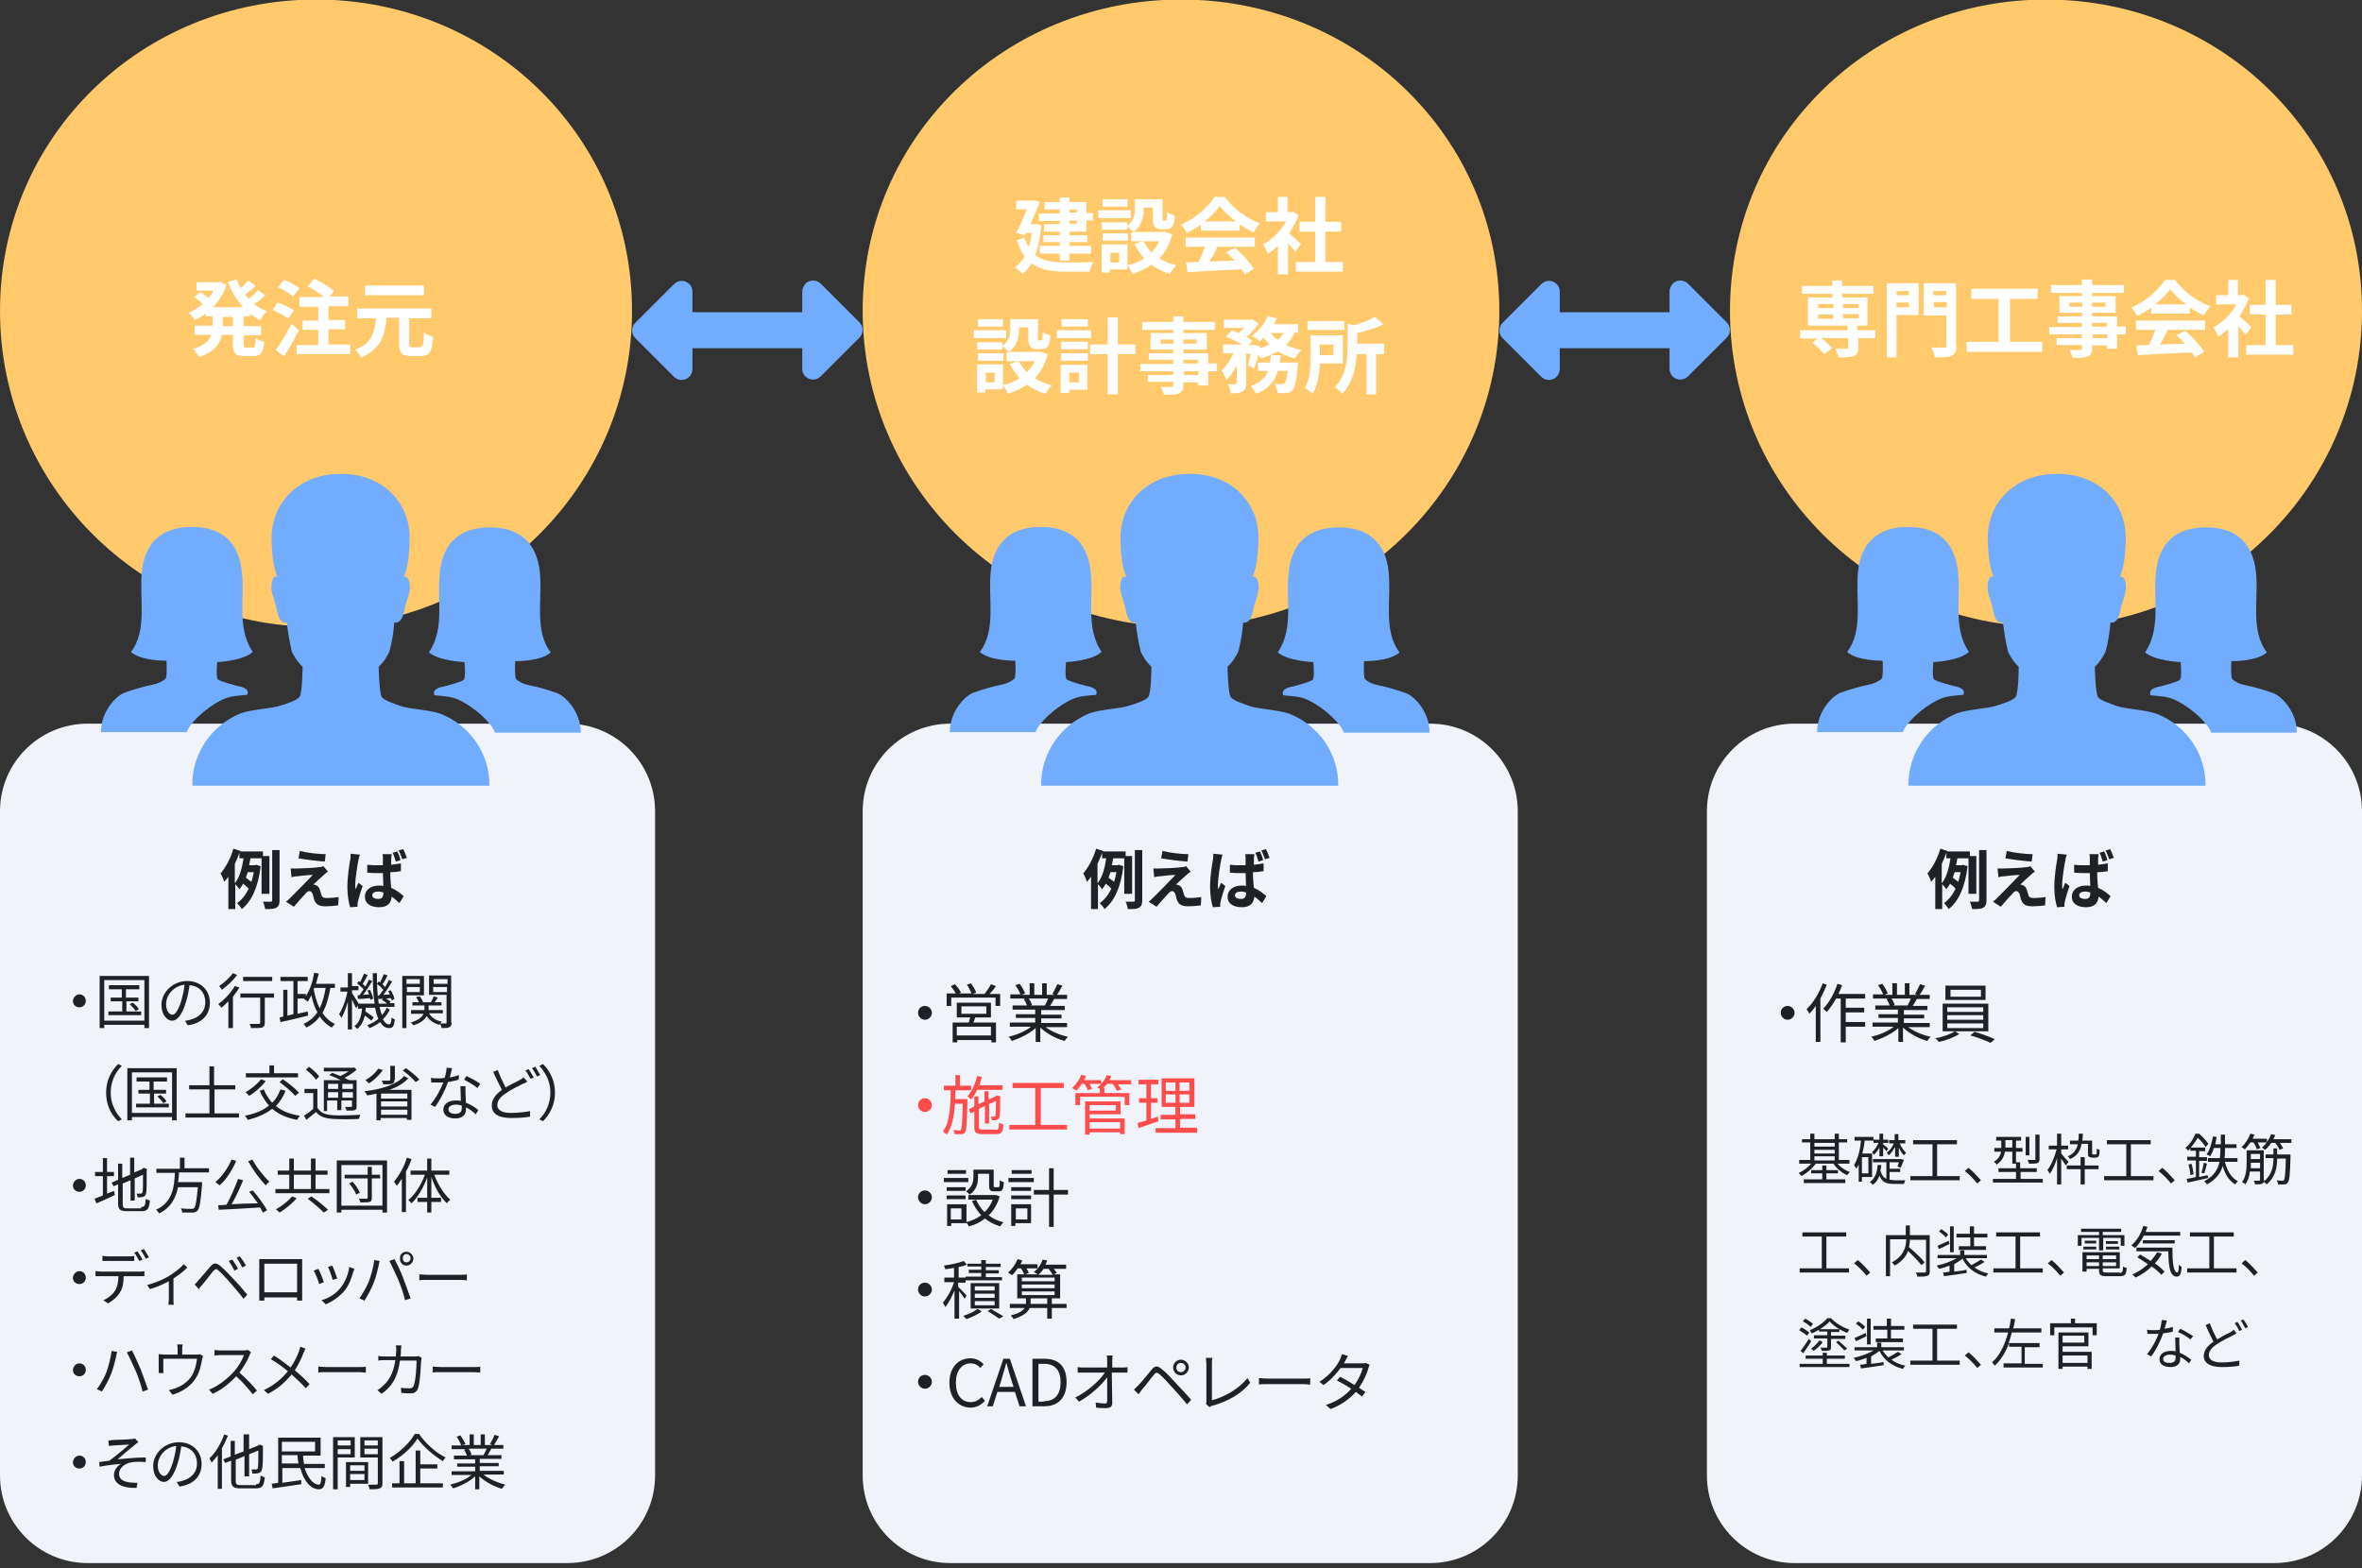 <?xml version="1.0" encoding="utf-8"?>
<!-- Generator: Adobe Illustrator 24.2.3, SVG Export Plug-In . SVG Version: 6.00 Build 0)  -->
<svg version="1.1" id="レイヤー_1" xmlns="http://www.w3.org/2000/svg" xmlns:xlink="http://www.w3.org/1999/xlink" x="0px"
	 y="0px" viewBox="0 0 512 340" style="enable-background:new 0 0 512 340;" xml:space="preserve">
<rect x="0" y="0" width="512" height="340" fill="#333333" stroke="none"/>
<style type="text/css">
	.st0{fill:#F1F3FA;}
	.st1{enable-background:new    ;}
	.st2{fill:#202124;}
	.st3{fill:#FF4D4D;}
	.st4{fill:#FFC96C;}
	.st5{fill:#FFFFFF;}
	.st6{fill:#72ACFF;}
</style>
<path id="長方形_556" class="st0" d="M19,156.9h104c10.5,0,19,8.5,19,19v144c0,10.5-8.5,19-19,19H19c-10.5,0-19-8.5-19-19v-144
	C0,165.4,8.5,156.9,19,156.9z"/>
<g class="st1">
	<path class="st2" d="M56.7,193.8v-7.7h-2.4c-0.1,0.5-0.2,1-0.3,1.5h1.2l0.3-0.1l1,0.3c-0.5,4.5-2,7.7-4.1,9.3c-0.2-0.4-0.7-1-1-1.3
		c1-0.7,1.8-1.7,2.5-3.1c-0.3-0.4-0.8-0.8-1.2-1.1c-0.2,0.4-0.5,0.8-0.8,1.2c-0.2-0.3-0.6-0.8-0.9-1.1v5.4h-1.5v-7
		c-0.3,0.4-0.6,0.8-0.9,1.1c-0.1-0.4-0.5-1.4-0.8-1.8c1.1-1.3,2.2-3.3,2.8-5.4l1.5,0.5l0,0.1h4.9v1h1.4v8.2H56.7z M50.9,191.5
		c1.1-1.3,1.6-3.5,1.9-5.4h-0.9v-1.2c-0.3,0.8-0.6,1.6-1,2.4V191.5z M53.7,189.1c-0.1,0.4-0.3,0.8-0.4,1.2c0.4,0.3,0.8,0.6,1.2,0.9
		c0.2-0.7,0.4-1.4,0.5-2.1H53.7z M60.6,184.3v10.9c0,0.9-0.2,1.3-0.7,1.6c-0.5,0.3-1.3,0.3-2.4,0.3c-0.1-0.4-0.3-1.2-0.5-1.6
		c0.8,0,1.5,0,1.7,0c0.2,0,0.3-0.1,0.3-0.3v-10.9H60.6z"/>
</g>
<g class="st1">
	<path class="st2" d="M70.2,189.7c-0.6,0.5-1.9,1.7-2.3,2.1c0.1,0,0.4,0,0.5,0.1c0.4,0.1,0.7,0.4,0.9,0.9c0.1,0.4,0.3,0.9,0.4,1.3
		c0.1,0.4,0.4,0.6,1,0.6c1.1,0,2-0.1,2.7-0.2l-0.1,1.8c-0.6,0.1-2,0.2-2.7,0.2c-1.3,0-2-0.3-2.4-1.2c-0.2-0.4-0.3-1.1-0.4-1.4
		c-0.2-0.5-0.5-0.7-0.7-0.7c-0.3,0-0.6,0.2-0.9,0.6c-0.5,0.5-1.5,1.6-2.5,2.8l-1.7-1.1c0.3-0.2,0.6-0.5,1-0.9
		c0.7-0.7,3.5-3.5,4.8-4.9c-1,0-2.6,0.2-3.4,0.3c-0.5,0-0.9,0.1-1.2,0.2l-0.2-1.9c0.3,0,0.8,0,1.3,0c0.7,0,3.8-0.1,5-0.3
		c0.3,0,0.6-0.1,0.8-0.2l1,1.2C70.7,189.2,70.4,189.5,70.2,189.7z M70.6,185.2l-0.2,1.6c-1.5-0.1-4-0.4-5.7-0.7l0.3-1.6
		C66.5,184.9,69.1,185.2,70.6,185.2z"/>
	<path class="st2" d="M78,185.3c-0.1,0.3-0.3,1-0.3,1.2c-0.2,0.9-0.7,4-0.7,5.4c0,0.3,0,0.6,0.1,0.9c0.2-0.5,0.4-1,0.6-1.4l0.9,0.7
		c-0.4,1.1-0.8,2.5-1,3.3c0,0.2-0.1,0.5-0.1,0.6c0,0.2,0,0.4,0,0.6l-1.6,0.1c-0.3-1-0.6-2.5-0.6-4.4c0-2.1,0.4-4.7,0.6-5.8
		c0.1-0.4,0.1-0.9,0.1-1.4L78,185.3z M86.8,188.9c-0.7,0.1-1.4,0.2-2.2,0.2c0,1.3,0.1,2.5,0.2,3.4c1.2,0.5,2,1.2,2.7,1.8l-0.9,1.5
		c-0.6-0.5-1.1-1-1.7-1.4c-0.1,1.3-0.8,2.3-2.7,2.3c-1.9,0-3.1-0.8-3.1-2.3c0-1.4,1.2-2.4,3.1-2.4c0.3,0,0.6,0,0.9,0.1
		c0-0.9-0.1-1.8-0.1-2.8c-0.3,0-0.7,0-1,0c-0.8,0-1.6,0-2.4-0.1l0-1.7c0.8,0.1,1.6,0.1,2.4,0.1c0.3,0,0.6,0,1,0c0-0.7,0-1.2,0-1.5
		c0-0.2,0-0.6-0.1-0.9h2c0,0.3-0.1,0.6-0.1,0.9c0,0.3,0,0.8,0,1.4c0.8-0.1,1.5-0.2,2.1-0.3V188.9z M83.1,193.5
		c-0.4-0.1-0.7-0.2-1.1-0.2c-0.8,0-1.3,0.3-1.3,0.8c0,0.6,0.6,0.8,1.3,0.8c0.8,0,1.1-0.4,1.1-1.3V193.5z M85.8,186.8
		c-0.2-0.6-0.4-1.4-0.7-1.9l1-0.3c0.3,0.5,0.6,1.4,0.7,1.9L85.8,186.8z M87.2,186.3c-0.2-0.6-0.5-1.4-0.8-1.9l1-0.3
		c0.3,0.5,0.6,1.4,0.8,1.9L87.2,186.3z"/>
</g>
<g class="st1">
	<path class="st2" d="M17.2,215.6c0.8,0,1.4,0.6,1.4,1.4c0,0.8-0.6,1.4-1.4,1.4c-0.8,0-1.4-0.6-1.4-1.4
		C15.9,216.2,16.5,215.6,17.2,215.6z"/>
	<path class="st2" d="M32.3,211.6v11.3h-1v-0.7h-8.7v0.7h-1v-11.3H32.3z M31.3,221.3v-8.8h-8.7v8.8H31.3z M30.6,219.3v0.8h-7.1v-0.8
		h3v-2.2H24v-0.8h2.4v-1.8h-2.8v-0.9h6.6v0.9h-2.9v1.8H30v0.8h-2.6v2.2H30.6z M28.8,217.4c0.5,0.4,1.1,1,1.3,1.4l-0.7,0.4
		c-0.2-0.4-0.8-1-1.3-1.5L28.8,217.4z"/>
</g>
<g class="st1">
	<path class="st2" d="M40.1,221.3c0.4,0,0.8-0.1,1.1-0.2c1.7-0.4,3.3-1.6,3.3-3.8c0-2-1.2-3.5-3.4-3.7c-0.2,1.2-0.4,2.5-0.8,3.7
		c-0.8,2.6-1.8,4-3,4c-1.1,0-2.3-1.3-2.3-3.4c0-2.8,2.5-5.2,5.6-5.2c3,0,4.9,2.1,4.9,4.7c0,2.7-1.8,4.5-4.8,4.9L40.1,221.3z
		 M39.3,217c0.3-1.1,0.6-2.3,0.7-3.5c-2.5,0.3-4,2.4-4,4.2c0,1.6,0.8,2.3,1.3,2.3C37.9,220.1,38.6,219.2,39.3,217z"/>
</g>
<g class="st1">
	<path class="st2" d="M51.9,214.1c-0.4,0.7-0.9,1.3-1.4,2v6.8h-1v-5.8c-0.5,0.5-1,1-1.5,1.4c-0.1-0.2-0.5-0.6-0.7-0.8
		c1.3-0.9,2.7-2.4,3.6-3.9L51.9,214.1z M51.4,211.4c-0.8,1.1-2.2,2.4-3.3,3.2c-0.1-0.2-0.4-0.6-0.6-0.8c1.1-0.7,2.3-1.9,3-2.8
		L51.4,211.4z M59.4,216.3h-2v5.4c0,0.6-0.1,0.9-0.6,1.1c-0.4,0.1-1.2,0.1-2.4,0.1c0-0.3-0.2-0.7-0.3-0.9c0.9,0,1.8,0,2,0
		c0.2,0,0.3-0.1,0.3-0.3v-5.4h-4.3v-0.9h7.3V216.3z M59,212.7h-6.3v-0.9H59V212.7z"/>
	<path class="st2" d="M71.6,214.3c-0.4,2.2-0.9,3.9-1.7,5.3c0.7,1.1,1.6,1.9,2.7,2.4c-0.2,0.2-0.5,0.6-0.7,0.8
		c-1.1-0.6-1.9-1.4-2.6-2.4c-0.7,1-1.7,1.8-2.9,2.4c-0.1-0.2-0.4-0.6-0.6-0.8c1.3-0.6,2.2-1.4,3-2.5c-0.6-1.1-1-2.3-1.3-3.7
		c-0.3,0.5-0.5,1-0.8,1.4c-0.2-0.2-0.6-0.5-0.8-0.6l0.1-0.1h-1.5v3.3l2.2-0.5l0.1,0.9c-2.1,0.5-4.4,1.1-6,1.4l-0.2-1l0.8-0.2v-5.8
		h0.9v5.6l1.3-0.3v-7.2h-2.8v-0.9h5.9v0.9h-2.2v2.8h1.8v0.5c0.9-1.4,1.5-3.2,1.8-5.1l1,0.2c-0.2,0.8-0.4,1.5-0.6,2.2h4.1v0.9H71.6z
		 M68,214.5c0.3,1.5,0.7,3,1.3,4.1c0.6-1.2,1-2.7,1.3-4.4h-2.5L68,214.5z"/>
	<path class="st2" d="M84.5,218.9c-0.4,0.8-0.9,1.5-1.5,2.1c0.4,0.7,0.8,1.1,1.3,1.1c0.4,0,0.5-0.3,0.6-1.5c0.2,0.2,0.5,0.4,0.7,0.4
		c-0.2,1.5-0.4,1.9-1.3,1.9c-0.8,0-1.4-0.5-1.9-1.3c-0.7,0.5-1.4,1-2.3,1.3c-0.1-0.2-0.4-0.5-0.5-0.6c0.9-0.4,1.8-0.8,2.4-1.4
		c-0.3-0.7-0.5-1.5-0.7-2.4h-2c0,0.3-0.1,0.5-0.1,0.8c0.6,0.4,1.4,0.9,1.8,1.3l-0.5,0.7c-0.3-0.3-0.9-0.7-1.4-1.1
		c-0.3,1.2-0.8,2.2-1.7,2.9c-0.1-0.2-0.4-0.5-0.6-0.6c1.2-0.8,1.5-2.3,1.7-3.8h-0.9v-0.7l-0.4,0.6c-0.2-0.4-0.6-1.2-0.9-1.9v6.5
		h-0.9v-6c-0.4,1.4-0.9,2.7-1.4,3.5c-0.1-0.2-0.3-0.6-0.5-0.8c0.7-1.1,1.5-3.1,1.8-4.9h-1.5v-0.9h1.6V211h0.9v2.8h1.4v0.9h-1.4v0.6
		c0.3,0.5,1.2,1.9,1.4,2.2l-0.1,0.1h3.6c-0.3-1.9-0.4-4.1-0.4-6.6h0.9c0,2.5,0.1,4.8,0.4,6.6h1.8c-0.3-0.3-0.7-0.6-1.1-0.8l0.5-0.5
		c0.5,0.3,1.1,0.6,1.4,0.9l-0.3,0.3h1.1v0.8h-3.2c0.1,0.7,0.3,1.3,0.5,1.8c0.4-0.5,0.8-1,1-1.6L84.5,218.9z M77.9,215.8
		c0.3-0.4,0.6-0.8,0.9-1.3c-0.3-0.4-0.9-0.9-1.4-1.3l0.4-0.5c0.1,0.1,0.2,0.2,0.3,0.2c0.3-0.6,0.6-1.3,0.8-1.8l0.8,0.3
		c-0.3,0.6-0.7,1.4-1.1,1.9c0.2,0.2,0.4,0.4,0.6,0.6c0.3-0.5,0.6-1.1,0.8-1.5l0.7,0.3c-0.6,1-1.3,2.1-2,3l1.3-0.1
		c-0.1-0.3-0.2-0.6-0.4-0.8l0.6-0.2c0.3,0.6,0.6,1.4,0.7,1.9l-0.6,0.3c0-0.1-0.1-0.3-0.1-0.4c-0.9,0.1-1.8,0.2-2.6,0.2l-0.1-0.8
		L77.9,215.8z M82.3,215.7c0.2-0.3,0.5-0.7,0.8-1.1c-0.3-0.4-0.9-0.9-1.4-1.3l0.4-0.5c0.1,0.1,0.2,0.1,0.3,0.2
		c0.3-0.6,0.6-1.3,0.8-1.8l0.8,0.3c-0.3,0.6-0.7,1.4-1.1,1.9c0.2,0.2,0.4,0.4,0.6,0.6c0.3-0.5,0.6-1.1,0.8-1.5l0.7,0.3
		c-0.5,0.9-1.2,2-1.9,2.9l1.4-0.1c-0.1-0.3-0.2-0.5-0.4-0.7l0.6-0.2c0.4,0.6,0.7,1.4,0.8,1.9l-0.6,0.3c0-0.2-0.1-0.3-0.2-0.5
		c-1,0.1-1.9,0.2-2.7,0.2l-0.1-0.7L82.3,215.7z"/>
	<path class="st2" d="M88.1,215.8v7.1h-0.9v-11.3h4.7v4.2H88.1z M88.1,212.3v1H91v-1H88.1z M91,215V214h-2.8v1.1H91z M97.9,221.7
		c0,0.5-0.1,0.8-0.5,1c-0.3,0.2-0.9,0.2-1.7,0.2c0-0.2-0.1-0.6-0.3-0.9c-0.1,0.1-0.1,0.2-0.1,0.2c-1.3-0.3-2.2-1-2.8-1.9
		c-0.4,0.7-1.2,1.5-2.9,2c-0.1-0.2-0.4-0.5-0.6-0.6c1.8-0.5,2.5-1.2,2.8-1.9h-2.7V219H92v-0.1V218h-2.6v-0.7h1.4
		c-0.1-0.3-0.4-0.8-0.6-1.1l0.8-0.2c0.3,0.4,0.6,0.9,0.7,1.3h1.7c0.2-0.4,0.5-0.9,0.6-1.3l0.9,0.3c-0.2,0.4-0.5,0.7-0.7,1h1.5v0.7
		h-2.8v0.9v0.1h3.1v0.7H93c0.5,0.9,1.5,1.6,2.8,1.8c-0.1,0.1-0.3,0.3-0.4,0.4c0.5,0,1.1,0,1.2,0c0.2,0,0.2-0.1,0.2-0.2v-6H93v-4.2
		h4.8V221.7z M94,212.3v1h3v-1H94z M96.9,215.1V214h-3v1.1H96.9z"/>
</g>
<g class="st1">
	<path class="st2" d="M23,236.9c0-2.5,1-4.6,2.6-6.2l0.8,0.4c-1.5,1.5-2.4,3.5-2.4,5.8c0,2.3,0.9,4.2,2.4,5.8l-0.8,0.4
		C24,241.6,23,239.5,23,236.9z"/>
	<path class="st2" d="M38.3,231.6v11.3h-1v-0.7h-8.7v0.7h-1v-11.3H38.3z M37.3,241.3v-8.8h-8.7v8.8H37.3z M36.6,239.3v0.8h-7.1v-0.8
		h3v-2.2H30v-0.8h2.4v-1.8h-2.8v-0.9h6.6v0.9h-2.9v1.8H36v0.8h-2.6v2.2H36.6z M34.8,237.4c0.5,0.4,1.1,1,1.3,1.4l-0.7,0.4
		c-0.2-0.4-0.8-1-1.3-1.5L34.8,237.4z"/>
	<path class="st2" d="M51.8,241.4v0.9H40.2v-0.9h5.2v-5.2H41v-0.9h4.4v-4.1h1v4.1H51v0.9h-4.5v5.2H51.8z"/>
	<path class="st2" d="M61.9,236.5c-0.5,1.3-1.2,2.4-2.1,3.3c1.3,1.1,3.1,1.8,5.2,2.1c-0.2,0.2-0.5,0.7-0.6,0.9
		c-2.2-0.4-4-1.2-5.4-2.4c-1.4,1.1-3.2,1.9-5.3,2.4c-0.1-0.2-0.4-0.7-0.6-0.9c2.1-0.4,3.9-1.1,5.2-2.2c-0.8-0.9-1.5-2-2-3.2l0.9-0.3
		c0.4,1.1,1.1,2.1,1.8,2.9c0.8-0.8,1.4-1.8,1.8-2.9L61.9,236.5z M57.6,234.4c-0.9,1.2-2.4,2.5-3.6,3.2c-0.2-0.2-0.5-0.6-0.8-0.8
		c1.3-0.7,2.6-1.8,3.4-2.8L57.6,234.4z M64.7,233.6H53.3v-0.9h5.1V231h1v1.7h5.2V233.6z M61.3,234c1.2,0.8,2.7,2,3.5,2.9l-0.8,0.7
		c-0.7-0.8-2.2-2.1-3.4-3L61.3,234z"/>
	<path class="st2" d="M68.9,240.3c0.6,1,1.7,1.4,3.3,1.5c1.4,0.1,4.4,0,5.9-0.1c-0.1,0.2-0.2,0.7-0.3,0.9c-1.4,0.1-4.2,0.1-5.6,0
		c-1.7-0.1-2.9-0.5-3.7-1.5c-0.7,0.6-1.4,1.1-2.1,1.7l-0.5-0.9c0.6-0.4,1.4-0.9,2-1.5V237h-1.9v-0.9h2.8V240.3z M68.5,234.1
		c-0.4-0.6-1.3-1.5-2.2-2.2l0.7-0.6c0.8,0.6,1.8,1.5,2.2,2.1L68.5,234.1z M71.1,240.9h-0.9v-6.7h3.7c-0.8-0.4-1.7-0.8-2.5-1.1
		l0.6-0.5c0.6,0.2,1.2,0.5,1.8,0.7c0.6-0.3,1.3-0.7,1.8-1h-5.4v-0.8h6.3l0.2-0.1l0.6,0.5c-0.7,0.7-1.7,1.3-2.6,1.8
		c0.4,0.2,0.7,0.4,1,0.5h1.6v5.7c0,0.5-0.1,0.7-0.4,0.8c-0.3,0.1-0.9,0.1-1.8,0.1c0-0.2-0.2-0.6-0.3-0.8c0.6,0,1.2,0,1.3,0
		c0.2,0,0.2-0.1,0.2-0.2v-1.2h-2.3v2.1h-0.9v-2.1h-2.2V240.9z M71.1,235v1.1h2.2V235H71.1z M73.3,238v-1.2h-2.2v1.2H73.3z M76.5,235
		h-2.3v1.1h2.3V235z M76.5,238v-1.2h-2.3v1.2H76.5z"/>
	<path class="st2" d="M88.5,233.8c-1,1.1-2.4,1.9-4.1,2.5h4.8v6.5h-1v-0.4h-5.7v0.5h-0.9v-5.8c-0.7,0.2-1.3,0.3-2,0.4
		c-0.1-0.2-0.4-0.7-0.6-0.9c3.5-0.4,7-1.4,8.6-3.3L88.5,233.8z M83,232c-0.8,1.1-1.9,2.2-3,2.9c-0.2-0.2-0.5-0.5-0.8-0.7
		c1.1-0.6,2.2-1.6,2.8-2.5L83,232z M88.3,237.1h-5.7v1.1h5.7V237.1z M82.6,239.9h5.7v-1.1h-5.7V239.9z M88.3,241.7v-1.1h-5.7v1.1
		H88.3z M85.5,234.1c0,0.5-0.1,0.7-0.5,0.9c-0.4,0.1-1,0.1-1.9,0.1c-0.1-0.3-0.2-0.6-0.4-0.8c0.7,0,1.4,0,1.6,0
		c0.2,0,0.3-0.1,0.3-0.2v-3h1V234.1z M88,231.6c1,0.7,2.3,1.7,2.9,2.5l-0.8,0.5c-0.6-0.7-1.8-1.8-2.8-2.5L88,231.6z"/>
</g>
<g class="st1">
	<path class="st2" d="M99.4,234.1c-0.7,0.2-1.5,0.4-2.3,0.5c-0.6,1.8-1.8,4.1-2.8,5.4l-1-0.5c1.1-1.2,2.2-3.3,2.8-4.8
		c-0.4,0-0.8,0-1.1,0c-0.5,0-1,0-1.5,0l-0.1-1c0.5,0.1,1,0.1,1.6,0.1c0.5,0,0.9,0,1.4-0.1c0.2-0.7,0.4-1.5,0.4-2.2l1.2,0.1
		c-0.1,0.5-0.3,1.2-0.5,2c0.7-0.1,1.4-0.3,2-0.5L99.4,234.1z M100.9,235.6c0,0.5,0,0.9,0,1.4c0,0.5,0.1,1.3,0.1,2.1
		c1.1,0.4,2,1,2.7,1.6l-0.6,0.9c-0.5-0.5-1.2-1.1-2.1-1.5c0,0.2,0,0.4,0,0.5c0,1-0.7,1.9-2.3,1.9c-1.4,0-2.6-0.6-2.6-1.9
		c0-1.2,1.1-2,2.6-2c0.4,0,0.8,0,1.2,0.1c0-1.1-0.1-2.3-0.1-3.2H100.9z M100.1,239.7c-0.4-0.1-0.8-0.2-1.3-0.2c-0.9,0-1.6,0.4-1.6,1
		c0,0.6,0.5,1,1.5,1c1.1,0,1.4-0.6,1.4-1.2C100.1,240.1,100.1,239.9,100.1,239.7z M103.5,235.9c-0.7-0.6-2.1-1.4-2.9-1.8l0.5-0.8
		c0.9,0.4,2.4,1.2,3,1.7L103.5,235.9z"/>
	<path class="st2" d="M114.3,234.5c-0.3,0.2-0.6,0.4-1,0.5c-0.9,0.5-2.3,1.1-3.6,2c-1.2,0.8-1.9,1.6-1.9,2.6c0,1.1,1,1.7,3,1.7
		c1.4,0,3.1-0.2,4.1-0.4l0,1.2c-1,0.2-2.5,0.3-4.1,0.3c-2.4,0-4.2-0.7-4.2-2.7c0-1.3,0.8-2.4,2.2-3.4c-0.6-1.1-1.3-2.6-1.9-3.9
		l1-0.4c0.5,1.4,1.2,2.8,1.7,3.8c1.1-0.7,2.3-1.2,3-1.6c0.4-0.2,0.6-0.4,0.9-0.6L114.3,234.5z M114.6,231.8c0.3,0.5,0.8,1.3,1.1,1.8
		l-0.7,0.3c-0.3-0.5-0.7-1.3-1.1-1.8L114.6,231.8z M116,231.3c0.4,0.5,0.8,1.3,1.1,1.8l-0.7,0.3c-0.3-0.6-0.7-1.3-1.1-1.8L116,231.3
		z"/>
	<path class="st2" d="M120.3,236.9c0,2.5-1,4.6-2.6,6.2l-0.8-0.4c1.5-1.5,2.4-3.5,2.4-5.8c0-2.3-0.9-4.2-2.4-5.8l0.8-0.4
		C119.3,232.3,120.3,234.4,120.3,236.9z"/>
</g>
<g class="st1">
	<path class="st2" d="M17.2,255.6c0.8,0,1.4,0.6,1.4,1.4c0,0.8-0.6,1.4-1.4,1.4c-0.8,0-1.4-0.6-1.4-1.4
		C15.9,256.2,16.5,255.6,17.2,255.6z"/>
</g>
<g class="st1">
	<path class="st2" d="M23.2,258.8c0.5-0.2,1-0.4,1.5-0.6l0.2,0.9c-1.4,0.7-2.8,1.3-4,1.8l-0.4-1c0.5-0.2,1.1-0.4,1.8-0.7V255h-1.7
		v-0.9h1.7v-3h0.9v3h1.5v0.9h-1.5V258.8z M30.6,261.7c0.8,0,0.9-0.4,1-1.8c0.2,0.2,0.6,0.3,0.9,0.4c-0.2,1.8-0.5,2.3-1.8,2.3h-3.2
		c-1.5,0-1.9-0.4-1.9-1.7v-4.1l-1,0.4l-0.4-0.8l1.4-0.6v-3.5h0.9v3.1l1.7-0.7V251h0.9v3.2l1.7-0.7l0.2-0.2l0.2-0.1l0.7,0.3l-0.1,0.2
		c0,2.4,0,4.4-0.1,4.9c-0.1,0.5-0.3,0.8-0.7,0.9c-0.4,0.1-0.9,0.1-1.2,0.1c0-0.3-0.1-0.6-0.2-0.8c0.3,0,0.7,0,0.9,0
		c0.2,0,0.3-0.1,0.4-0.3c0.1-0.3,0.1-1.8,0.1-3.8l-1.8,0.8v4.8h-0.9v-4.4l-1.7,0.7v4.5c0,0.7,0.2,0.9,1,0.9H30.6z"/>
	<path class="st2" d="M38.8,254.2c0,0.7-0.1,1.4-0.2,2.1h5.2c0,0,0,0.3,0,0.5c-0.3,3.7-0.5,5.1-1,5.7c-0.3,0.3-0.6,0.4-1.1,0.4
		c-0.5,0-1.3,0-2.2,0c0-0.3-0.2-0.7-0.3-0.9c0.9,0.1,1.8,0.1,2.2,0.1c0.3,0,0.5,0,0.6-0.1c0.4-0.3,0.6-1.6,0.9-4.6h-4.3
		c-0.5,2.3-1.5,4.4-4.1,5.7c-0.1-0.2-0.4-0.6-0.7-0.8c3.6-1.6,4-5,4.1-8h-4v-0.9H39V251h1v2.3h5.3v0.9H38.8z"/>
	<path class="st2" d="M51.2,251.7c-0.9,2.1-2.2,4.1-3.6,5.3c-0.2-0.2-0.7-0.5-0.9-0.7c1.4-1.2,2.7-3,3.5-4.9L51.2,251.7z
		 M54.8,258.1c1.2,1.4,2.5,3.2,3.1,4.3l-0.9,0.5c-0.2-0.3-0.4-0.7-0.6-1.1c-3.3,0.2-6.7,0.4-9,0.5l-0.1-1c0.5,0,1.1,0,1.8-0.1
		c0.9-1.6,1.9-3.9,2.5-5.6l1.1,0.3c-0.7,1.7-1.6,3.7-2.5,5.2c1.8-0.1,3.8-0.2,5.7-0.2c-0.6-0.8-1.2-1.7-1.9-2.5L54.8,258.1z
		 M54.7,251.4c0.9,1.7,2.5,3.7,3.7,4.8c-0.3,0.2-0.6,0.6-0.8,0.8c-1.2-1.2-2.8-3.4-3.8-5.2L54.7,251.4z"/>
	<path class="st2" d="M71.4,257.8v0.9H59.7v-0.9h3v-3.1h-2.5v-0.9h2.5v-2.6h1v2.6h3.7v-2.6h1v2.6h2.6v0.9h-2.6v3.1H71.4z
		 M64.3,259.8c-0.9,1.1-2.4,2.3-3.7,3.1c-0.2-0.2-0.5-0.5-0.8-0.7c1.3-0.7,2.7-1.8,3.5-2.8L64.3,259.8z M63.7,257.8h3.7v-3.1h-3.7
		V257.8z M67.5,259.4c1.2,0.8,2.8,2.1,3.6,2.9l-0.9,0.6c-0.8-0.8-2.3-2.1-3.5-3L67.5,259.4z"/>
	<path class="st2" d="M83.9,251.6v11.3h-1v-0.6h-8.9v0.6h-1v-11.3H83.9z M82.9,261.4v-8.8h-8.9v8.8H82.9z M82.4,255.5h-1.8v4.2
		c0,0.5-0.1,0.8-0.5,0.9c-0.4,0.1-1,0.1-2,0.1c0-0.2-0.2-0.6-0.3-0.8c0.7,0,1.4,0,1.6,0c0.2,0,0.3-0.1,0.3-0.2v-4.2h-5v-0.8h5V253
		h0.9v1.7h1.8V255.5z M76.4,256.2c0.7,0.7,1.3,1.7,1.6,2.4l-0.8,0.4c-0.2-0.7-0.9-1.7-1.5-2.4L76.4,256.2z"/>
	<path class="st2" d="M89.2,251.3c-0.3,0.9-0.7,1.9-1.2,2.7v8.8h-0.9v-7.2c-0.4,0.5-0.7,1.1-1.1,1.5c-0.1-0.2-0.4-0.7-0.6-0.9
		c1.1-1.3,2.2-3.2,2.8-5.2L89.2,251.3z M94.1,254.6c0.8,2.2,2.1,4.3,3.5,5.5c-0.2,0.2-0.6,0.5-0.7,0.8c-1.4-1.2-2.6-3.4-3.4-5.7v4.5
		h2.1v0.9h-2.1v2.3h-0.9v-2.3h-2.1v-0.9h2.1v-4.4c-0.8,2.2-2.1,4.4-3.4,5.6c-0.2-0.2-0.5-0.6-0.7-0.7c1.4-1.1,2.8-3.3,3.6-5.5h-3.1
		v-0.9h3.6v-2.6h0.9v2.6h3.9v0.9H94.1z"/>
</g>
<g class="st1">
	<path class="st2" d="M17.2,275.6c0.8,0,1.4,0.6,1.4,1.4c0,0.8-0.6,1.4-1.4,1.4c-0.8,0-1.4-0.6-1.4-1.4
		C15.9,276.2,16.5,275.6,17.2,275.6z"/>
</g>
<g class="st1">
	<path class="st2" d="M30.3,275.7c0.3,0,0.7,0,1-0.1v1.1c-0.3,0-0.7,0-1,0h-3.5c0,1.4-0.2,2.6-0.8,3.5c-0.5,0.9-1.5,1.8-2.6,2.4
		l-1-0.7c1-0.4,2-1.2,2.5-2c0.6-0.9,0.7-2,0.8-3.2h-3.9c-0.4,0-0.8,0-1.1,0v-1.1c0.4,0,0.7,0.1,1.1,0.1H30.3z M23.4,273.4
		c-0.4,0-0.9,0-1.2,0v-1.1c0.4,0,0.8,0.1,1.2,0.1h4.5c0.4,0,0.8,0,1.2-0.1v1.1c-0.4,0-0.8,0-1.2,0H23.4z M30.2,273.4
		c-0.3-0.5-0.7-1.3-1.1-1.8l0.7-0.3c0.3,0.5,0.8,1.2,1.1,1.8L30.2,273.4z M31.2,270.8c0.3,0.5,0.8,1.3,1.1,1.8l-0.7,0.3
		c-0.3-0.6-0.7-1.3-1.1-1.8L31.2,270.8z"/>
	<path class="st2" d="M40.6,274.8c-0.6,0.7-1.8,1.6-3,2.4v4.6c0,0.4,0,0.9,0.1,1.1h-1.2c0-0.2,0.1-0.7,0.1-1.1v-4
		c-1.1,0.6-2.7,1.3-4.1,1.7l-0.6-0.9c1.7-0.4,3.4-1.2,4.5-1.8c1.3-0.8,2.7-1.8,3.4-2.7L40.6,274.8z"/>
	<path class="st2" d="M43,277.6c0.6-0.6,1.8-2.1,2.6-3c0.7-0.8,1.2-0.9,2.2-0.1c0.8,0.7,1.9,1.8,2.7,2.7c0.9,0.9,2.2,2.4,3.1,3.5
		l-0.8,0.9c-0.9-1.2-2.1-2.5-2.9-3.5c-0.9-1-2-2.2-2.5-2.6c-0.5-0.5-0.7-0.4-1.2,0.1c-0.6,0.8-1.7,2.2-2.3,2.9
		c-0.3,0.3-0.6,0.7-0.8,1l-0.9-1C42.5,278.2,42.7,278,43,277.6z M51.6,275.1l-0.8,0.4c-0.3-0.7-0.8-1.5-1.2-2.1l0.7-0.3
		C50.7,273.5,51.3,274.5,51.6,275.1z M53.3,274.4l-0.8,0.4c-0.3-0.7-0.8-1.5-1.2-2.1l0.7-0.3C52.4,272.9,53,273.8,53.3,274.4z"/>
	<path class="st2" d="M65.5,280.4c0,0.4,0,1.4,0,1.6h-1.1c0-0.1,0-0.4,0-0.7h-7.1c0,0.3,0,0.7,0,0.7h-1.1c0-0.2,0-1.1,0-1.6V274
		c0-0.3,0-0.7,0-1c0.5,0,0.9,0,1.2,0h7c0.3,0,0.8,0,1.1,0c0,0.3,0,0.7,0,1V280.4z M57.3,274v6.2h7.1V274H57.3z"/>
	<path class="st2" d="M70.2,278l-1,0.4c-0.2-0.7-0.9-2.5-1.2-2.9l1-0.4C69.3,275.6,70,277.3,70.2,278z M76.8,275.1
		c-0.1,0.3-0.1,0.5-0.2,0.6c-0.4,1.4-0.9,2.8-1.8,4c-1.2,1.5-2.8,2.5-4.2,3.1l-0.9-0.9c1.5-0.4,3.2-1.4,4.2-2.8
		c0.9-1.1,1.6-2.8,1.8-4.4L76.8,275.1z M73.1,277.2l-1,0.3c-0.1-0.6-0.7-2.2-1-2.8l0.9-0.3C72.3,274.9,72.9,276.6,73.1,277.2z"/>
	<path class="st2" d="M81.1,273.2l1.2,0.2c-0.1,0.3-0.2,0.7-0.2,0.9c-0.2,0.8-0.6,2.7-1.2,4.1c-0.5,1.2-1.2,2.5-1.9,3.6l-1.1-0.5
		c0.8-1.1,1.5-2.4,2-3.5C80.4,276.6,81,274.7,81.1,273.2z M84.4,273.4l1.1-0.4c0.5,0.9,1.4,2.7,1.9,4.1c0.5,1.3,1.2,3.3,1.6,4.4
		l-1.2,0.4c-0.3-1.3-0.9-3.1-1.5-4.5C85.7,276.1,84.9,274.3,84.4,273.4z M88.1,271.4c0.8,0,1.5,0.7,1.5,1.5c0,0.8-0.7,1.5-1.5,1.5
		c-0.8,0-1.4-0.6-1.4-1.5C86.6,272,87.3,271.4,88.1,271.4z M88.1,273.7c0.5,0,0.9-0.4,0.9-0.9s-0.4-0.9-0.9-0.9
		c-0.5,0-0.8,0.4-0.8,0.9S87.6,273.7,88.1,273.7z"/>
	<path class="st2" d="M90.9,276.3c0.4,0,1.1,0.1,1.8,0.1h7.1c0.6,0,1.1,0,1.4-0.1v1.3c-0.3,0-0.8-0.1-1.4-0.1h-7.1
		c-0.7,0-1.4,0-1.8,0.1V276.3z"/>
</g>
<g class="st1">
	<path class="st2" d="M17.2,295.6c0.8,0,1.4,0.6,1.4,1.4c0,0.8-0.6,1.4-1.4,1.4c-0.8,0-1.4-0.6-1.4-1.4
		C15.9,296.2,16.5,295.6,17.2,295.6z"/>
	<path class="st2" d="M24.2,292.9l1.2,0.2c-0.1,0.3-0.2,0.7-0.2,0.9c-0.2,0.8-0.6,2.7-1.2,4.1c-0.5,1.2-1.2,2.5-1.9,3.6l-1.1-0.5
		c0.8-1.1,1.6-2.5,2-3.5C23.5,296.4,24,294.4,24.2,292.9z M27.5,293.2l1.1-0.4c0.5,0.9,1.3,2.7,1.9,4.1c0.5,1.3,1.2,3.3,1.6,4.4
		l-1.2,0.4c-0.3-1.3-0.9-3.1-1.5-4.5C28.8,295.9,28,294.1,27.5,293.2z"/>
	<path class="st2" d="M44,294c-0.1,0.2-0.1,0.5-0.2,0.8c-0.2,1-0.5,2.7-1.3,3.9c-1,1.7-2.8,3-5.1,3.7l-0.8-1
		c0.4-0.1,0.9-0.2,1.4-0.4c1.3-0.4,2.7-1.4,3.5-2.6c0.7-1.1,1.1-2.7,1.2-3.8h-7.3v2.3c0,0.2,0,0.6,0.1,0.8h-1.1c0-0.2,0-0.6,0-0.8
		v-2.3c0-0.3,0-0.7,0-1c0.4,0,0.8,0.1,1.2,0.1h2.9v-1.2c0-0.3,0-0.6-0.1-1h1.2c-0.1,0.4-0.1,0.7-0.1,1v1.2h2.9c0.5,0,0.7,0,0.9-0.1
		L44,294z"/>
	<path class="st2" d="M54.4,293.2c-0.1,0.1-0.2,0.4-0.3,0.6c-0.4,1.1-1.3,2.6-2.2,3.8c1.4,1.2,3,2.9,3.8,3.9l-0.9,0.8
		c-0.9-1.1-2.2-2.7-3.6-3.9c-1.4,1.5-3.1,2.9-5.1,3.8l-0.8-0.9c2.1-0.8,4-2.4,5.4-3.9c0.9-1,1.8-2.5,2.2-3.6h-5.1
		c-0.5,0-1.2,0.1-1.3,0.1v-1.2c0.2,0,0.9,0.1,1.3,0.1h5c0.4,0,0.8-0.1,1-0.1L54.4,293.2z"/>
	<path class="st2" d="M66.2,292.4c-0.1,0.2-0.3,0.7-0.4,0.9c-0.4,1.1-1.1,2.6-1.9,3.8c1.2,1,2.3,2,3.2,3l-0.8,0.9c-1-1.1-2-2-3.1-3
		c-1.2,1.5-2.8,3-5.1,4.2l-0.9-0.8c2.3-1.1,3.9-2.5,5.2-4.1c-1-0.8-2.4-1.9-3.7-2.6l0.7-0.8c1.1,0.7,2.6,1.8,3.6,2.6
		c0.8-1.2,1.4-2.4,1.8-3.5c0.1-0.3,0.2-0.7,0.3-1L66.2,292.4z"/>
	<path class="st2" d="M69,296.3c0.4,0,1.1,0.1,1.8,0.1h7.1c0.6,0,1.1,0,1.4-0.1v1.3c-0.3,0-0.8-0.1-1.4-0.1h-7.1
		c-0.7,0-1.4,0-1.8,0.1V296.3z"/>
	<path class="st2" d="M91.4,294.4c0,0.2-0.1,0.5-0.1,0.6c-0.1,1.2-0.2,5-0.8,6.3c-0.3,0.5-0.7,0.8-1.4,0.8c-0.7,0-1.4,0-2.1-0.1
		l-0.1-1.1c0.7,0.1,1.4,0.1,1.9,0.1c0.4,0,0.6-0.1,0.8-0.4c0.5-1,0.7-4.2,0.7-5.6h-3.6c-0.5,3.7-1.8,5.7-4,7.2l-0.9-0.8
		c0.4-0.2,0.9-0.6,1.3-1c1.3-1.2,2.2-2.8,2.6-5.5h-2.2c-0.5,0-1,0-1.5,0.1V294c0.5,0.1,1,0.1,1.5,0.1h2.3c0-0.4,0.1-0.9,0.1-1.3
		c0-0.3,0-0.8-0.1-1.1h1.2c0,0.3-0.1,0.8-0.1,1.1c0,0.5,0,0.9-0.1,1.3h3.1c0.4,0,0.6,0,0.8-0.1L91.4,294.4z"/>
	<path class="st2" d="M93.8,296.3c0.4,0,1.1,0.1,1.8,0.1h7.1c0.6,0,1.1,0,1.4-0.1v1.3c-0.3,0-0.8-0.1-1.4-0.1h-7.1
		c-0.7,0-1.4,0-1.8,0.1V296.3z"/>
</g>
<g class="st1">
	<path class="st2" d="M17.2,315.6c0.8,0,1.4,0.6,1.4,1.4c0,0.8-0.6,1.4-1.4,1.4c-0.8,0-1.4-0.6-1.4-1.4
		C15.9,316.2,16.5,315.6,17.2,315.6z"/>
	<path class="st2" d="M24.6,312.2c0.6,0,3.2-0.1,4-0.2c0.3,0,0.5-0.1,0.7-0.1l0.7,0.8c-0.2,0.1-0.5,0.3-0.7,0.5
		c-1,0.8-2.8,2.3-3.8,3.2c2-0.2,4.3-0.4,6.1-0.4v1c-1.3-0.1-2.5-0.1-3.3,0.1c-1.2,0.2-2.5,1.2-2.5,2.4c0,1.3,1,1.7,2.2,1.9
		c0.8,0.1,1.4,0.1,1.8,0.1l-0.2,1.1c-3.1,0.1-4.9-0.9-4.9-2.8c0-1.1,0.8-2,1.5-2.4c-1.4,0.1-3.1,0.3-4.6,0.6l-0.1-1
		c0.7-0.1,1.6-0.2,2.2-0.3c1.4-1,3.4-2.7,4.3-3.5c-0.6,0-2.8,0.2-3.4,0.2c-0.3,0-0.7,0.1-1,0.1l-0.1-1.1
		C23.8,312.2,24.2,312.3,24.6,312.2z"/>
	<path class="st2" d="M38.3,321.3c0.4,0,0.8-0.1,1.1-0.2c1.7-0.4,3.3-1.6,3.3-3.8c0-2-1.2-3.5-3.4-3.7c-0.2,1.2-0.4,2.5-0.8,3.7
		c-0.8,2.6-1.8,4-3,4c-1.1,0-2.3-1.3-2.3-3.4c0-2.8,2.5-5.2,5.6-5.2c3,0,4.9,2.1,4.9,4.7c0,2.7-1.8,4.5-4.8,4.9L38.3,321.3z
		 M37.5,317c0.3-1.1,0.6-2.3,0.7-3.5c-2.5,0.3-4,2.4-4,4.2c0,1.6,0.8,2.3,1.3,2.3C36.1,320.1,36.8,319.2,37.5,317z"/>
</g>
<g class="st1">
	<path class="st2" d="M49.4,311.3c-0.4,0.9-0.8,1.9-1.3,2.7v8.8h-0.9v-7.3c-0.4,0.6-0.9,1.1-1.3,1.6c-0.1-0.2-0.4-0.7-0.5-0.9
		c1.3-1.2,2.5-3.2,3.2-5.2L49.4,311.3z M55.5,321.8c0.8,0,0.9-0.4,1-1.9c0.2,0.2,0.6,0.3,0.9,0.4c-0.2,1.8-0.5,2.4-1.9,2.4h-3.4
		c-1.5,0-2-0.4-2-1.8v-4.2l-1.3,0.5l-0.4-0.8l1.6-0.6v-3.4h0.9v3l1.9-0.7V311H54v3.2l2-0.8l0.1-0.1l0.2-0.1l0.7,0.3l0,0.2
		c0,2.3,0,4.2-0.2,4.8c-0.1,0.6-0.4,0.8-0.8,0.9c-0.4,0.1-0.9,0.1-1.3,0.1c0-0.3-0.1-0.7-0.2-0.9c0.4,0,0.8,0,1,0
		c0.2,0,0.4-0.1,0.4-0.4c0.1-0.4,0.1-1.7,0.1-3.7l-2,0.8v4.8H53v-4.4l-1.9,0.8v4.6c0,0.7,0.2,0.9,1.1,0.9H55.5z"/>
	<path class="st2" d="M66,318.2c0.7,2.2,1.9,3.7,3.1,3.7c0.4,0,0.5-0.5,0.6-1.9c0.2,0.2,0.6,0.4,0.9,0.5c-0.2,1.9-0.6,2.4-1.5,2.4
		c-1.8,0-3.3-1.9-4-4.6h-3.9v3.2c1.3-0.2,2.7-0.4,4.1-0.6l0,0.9c-2.2,0.3-4.6,0.7-6.2,0.9l-0.2-1l1.4-0.2v-9.8h9.2v3.9h-3.8
		c0,0.6,0.1,1.2,0.2,1.8h4.5v0.9H66z M61.1,312.6v2.1h7.2v-2.1H61.1z M64.7,317.3c-0.1-0.6-0.2-1.2-0.2-1.8h-3.4v1.8H64.7z"/>
	<path class="st2" d="M73.2,316v6.9h-1v-11.3h4.7v4.4H73.2z M73.2,312.3v1.1H76v-1.1H73.2z M76,315.3v-1.1h-2.8v1.1H76z M75.9,321.7
		v0.7h-0.9V317h4.8v4.7H75.9z M75.9,317.7v1.2H79v-1.2H75.9z M79,320.9v-1.3h-3.1v1.3H79z M82.9,321.6c0,0.6-0.1,0.9-0.6,1.1
		c-0.4,0.2-1.1,0.2-2.2,0.2c0-0.3-0.2-0.7-0.3-1c0.8,0,1.6,0,1.8,0c0.2,0,0.3-0.1,0.3-0.3V316h-3.8v-4.4h4.8V321.6z M79,312.3v1.1
		h2.9v-1.1H79z M81.9,315.3v-1.2H79v1.2H81.9z"/>
	<path class="st2" d="M90.9,311c1.4,2,3.6,4,5.7,5c-0.2,0.2-0.5,0.6-0.6,0.8c-2-1.2-4.3-3.2-5.5-4.9c-1,1.7-3.1,3.7-5.4,5
		c-0.1-0.2-0.4-0.6-0.6-0.8c2.3-1.3,4.4-3.4,5.4-5.2H90.9z M91.1,321.6H96v0.9H85v-0.9h1.6v-4.8h1v4.8h2.5v-7.1h1v3h3.7v0.9h-3.7
		V321.6z"/>
	<path class="st2" d="M104.9,319.8c1.2,0.9,3,1.7,4.6,2.1c-0.2,0.2-0.5,0.6-0.7,0.9c-1.7-0.5-3.6-1.5-4.9-2.7v2.8H103v-2.8
		c-1.2,1.1-3.1,2.1-4.8,2.6c-0.1-0.2-0.4-0.6-0.6-0.8c1.6-0.4,3.4-1.1,4.6-2.1h-4.3V319h5.1v-1h-3.9v-0.7h3.9v-0.9h-4.6v-0.8h2.8
		c-0.1-0.4-0.4-0.9-0.6-1.3l0.5-0.1h-3.2v-0.8h2.1c-0.2-0.5-0.6-1.3-1-1.9l0.8-0.3c0.4,0.6,0.9,1.4,1.1,1.9l-0.7,0.2h1.6V311h0.9
		v2.3h1.5V311h0.9v2.3h1.6l-0.5-0.2c0.3-0.5,0.8-1.4,1-2l1,0.3c-0.4,0.7-0.8,1.4-1.1,1.9h2v0.8h-2.6c-0.3,0.5-0.5,1-0.8,1.4h3v0.8
		H104v0.9h4.1v0.7H104v1h5.2v0.8H104.9z M101.6,314.1c0.3,0.4,0.5,0.9,0.6,1.3l-0.4,0.1h3.1l-0.1,0c0.2-0.4,0.5-0.9,0.7-1.4H101.6z"
		/>
</g>
<path id="長方形_557" class="st0" d="M206,156.9h104c10.5,0,19,8.5,19,19v144c0,10.5-8.5,19-19,19H206c-10.5,0-19-8.5-19-19v-144
	C187,165.4,195.5,156.9,206,156.9z"/>
<g class="st1">
	<path class="st2" d="M243.7,193.8v-7.7h-2.4c-0.1,0.5-0.2,1-0.3,1.5h1.2l0.3-0.1l1,0.3c-0.5,4.5-2,7.7-4.1,9.3
		c-0.2-0.4-0.7-1-1-1.3c1-0.7,1.8-1.7,2.5-3.1c-0.3-0.4-0.8-0.8-1.2-1.1c-0.2,0.4-0.5,0.8-0.8,1.2c-0.2-0.3-0.6-0.8-0.9-1.1v5.4
		h-1.5v-7c-0.3,0.4-0.6,0.8-0.9,1.1c-0.1-0.4-0.5-1.4-0.8-1.8c1.1-1.3,2.2-3.3,2.8-5.4l1.5,0.5l0,0.1h4.9v1h1.4v8.2H243.7z
		 M237.9,191.5c1.1-1.3,1.6-3.5,1.9-5.4h-0.9v-1.2c-0.3,0.8-0.6,1.6-1,2.4V191.5z M240.7,189.1c-0.1,0.4-0.3,0.8-0.4,1.2
		c0.4,0.3,0.8,0.6,1.2,0.9c0.2-0.7,0.4-1.4,0.5-2.1H240.7z M247.6,184.3v10.9c0,0.9-0.2,1.3-0.7,1.6c-0.5,0.3-1.3,0.3-2.4,0.3
		c-0.1-0.4-0.3-1.2-0.5-1.6c0.8,0,1.5,0,1.7,0c0.2,0,0.3-0.1,0.3-0.3v-10.9H247.6z"/>
</g>
<g class="st1">
	<path class="st2" d="M257.2,189.7c-0.6,0.5-1.9,1.7-2.3,2.1c0.1,0,0.4,0,0.5,0.1c0.4,0.1,0.7,0.4,0.9,0.9c0.1,0.4,0.3,0.9,0.4,1.3
		c0.1,0.4,0.4,0.6,1,0.6c1.1,0,2-0.1,2.7-0.2l-0.1,1.8c-0.6,0.1-2,0.2-2.7,0.2c-1.3,0-2-0.3-2.4-1.2c-0.2-0.4-0.3-1.1-0.4-1.4
		c-0.2-0.5-0.5-0.7-0.7-0.7c-0.3,0-0.6,0.2-0.9,0.6c-0.5,0.5-1.5,1.6-2.5,2.8l-1.7-1.1c0.3-0.2,0.6-0.5,1-0.9
		c0.7-0.7,3.5-3.5,4.8-4.9c-1,0-2.6,0.2-3.4,0.3c-0.5,0-0.9,0.1-1.2,0.2l-0.2-1.9c0.3,0,0.8,0,1.3,0c0.7,0,3.8-0.1,5-0.3
		c0.3,0,0.6-0.1,0.8-0.2l1,1.2C257.7,189.2,257.4,189.5,257.2,189.7z M257.6,185.2l-0.2,1.6c-1.5-0.1-4-0.4-5.7-0.7l0.3-1.6
		C253.5,184.9,256.1,185.2,257.6,185.2z"/>
	<path class="st2" d="M265,185.3c-0.1,0.3-0.3,1-0.3,1.2c-0.2,0.9-0.7,4-0.7,5.4c0,0.3,0,0.6,0.1,0.9c0.2-0.5,0.4-1,0.6-1.4l0.9,0.7
		c-0.4,1.1-0.8,2.5-1,3.3c0,0.2-0.1,0.5-0.1,0.6c0,0.2,0,0.4,0,0.6l-1.6,0.1c-0.3-1-0.6-2.5-0.6-4.4c0-2.1,0.4-4.7,0.6-5.8
		c0.1-0.4,0.1-0.9,0.1-1.4L265,185.3z M273.8,188.9c-0.7,0.1-1.4,0.2-2.2,0.2c0,1.3,0.1,2.5,0.2,3.4c1.2,0.5,2,1.2,2.7,1.8l-0.9,1.5
		c-0.6-0.5-1.1-1-1.7-1.4c-0.1,1.3-0.8,2.3-2.7,2.3c-1.9,0-3.1-0.8-3.1-2.3c0-1.4,1.2-2.4,3.1-2.4c0.3,0,0.6,0,0.9,0.1
		c0-0.9-0.1-1.8-0.1-2.8c-0.3,0-0.7,0-1,0c-0.8,0-1.6,0-2.4-0.1l0-1.7c0.8,0.1,1.6,0.1,2.4,0.1c0.3,0,0.6,0,1,0c0-0.7,0-1.2,0-1.5
		c0-0.2,0-0.6-0.1-0.9h2c0,0.3-0.1,0.6-0.1,0.9c0,0.3,0,0.8,0,1.4c0.8-0.1,1.5-0.2,2.1-0.3V188.9z M270.1,193.5
		c-0.4-0.1-0.7-0.2-1.1-0.2c-0.8,0-1.3,0.3-1.3,0.8c0,0.6,0.6,0.8,1.3,0.8c0.8,0,1.1-0.4,1.1-1.3V193.5z M272.8,186.8
		c-0.2-0.6-0.4-1.4-0.7-1.9l1-0.3c0.3,0.5,0.6,1.4,0.7,1.9L272.8,186.8z M274.2,186.3c-0.2-0.6-0.5-1.4-0.8-1.9l1-0.3
		c0.3,0.5,0.6,1.4,0.8,1.9L274.2,186.3z"/>
</g>
<g class="st1">
	<path class="st2" d="M200.5,218.1c0.8,0,1.5,0.7,1.5,1.5c0,0.8-0.7,1.5-1.5,1.5c-0.8,0-1.5-0.7-1.5-1.5
		C199,218.7,199.7,218.1,200.5,218.1z"/>
	<path class="st2" d="M216.8,215.4v2.7h-1v-1.8h-9.6v1.8h-1v-2.7h2c-0.3-0.5-0.7-1.1-1.1-1.6l0.9-0.4c0.5,0.5,1.1,1.3,1.3,1.8
		l-0.4,0.2h2.7c-0.2-0.5-0.6-1.3-1-1.9l0.9-0.3c0.4,0.6,0.9,1.4,1.1,2l-0.7,0.3h2.5c0.5-0.6,1.1-1.5,1.4-2.1l1.1,0.4
		c-0.4,0.6-0.9,1.2-1.4,1.7H216.8z M211.4,220.6c-0.1,0.4-0.3,0.8-0.4,1.1h4.9v4.3h-1v-0.5h-7.4v0.5h-1v-4.3h3.5
		c0.1-0.4,0.2-0.8,0.3-1.1h-2.9v-3.2h7.4v3.2H211.4z M214.8,222.6h-7.4v1.9h7.4V222.6z M208.4,219.8h5.4v-1.6h-5.4V219.8z"/>
	<path class="st2" d="M226.5,222.6c1.3,1,3.2,1.8,5,2.2c-0.2,0.2-0.6,0.6-0.7,0.9c-1.9-0.5-3.9-1.6-5.3-2.9v3.1h-1v-3
		c-1.3,1.2-3.4,2.2-5.2,2.8c-0.1-0.3-0.4-0.7-0.7-0.9c1.7-0.4,3.7-1.2,4.9-2.2h-4.6v-0.9h5.5v-1h-4.2v-0.8h4.2v-1h-4.9V218h3.1
		c-0.1-0.4-0.4-1-0.7-1.4l0.5-0.1H219v-0.9h2.2c-0.2-0.6-0.7-1.4-1.1-2l0.9-0.3c0.5,0.6,1,1.5,1.2,2.1l-0.7,0.3h1.7v-2.5h1v2.5h1.7
		v-2.5h1v2.5h1.7l-0.5-0.2c0.4-0.6,0.8-1.5,1.1-2.1l1.1,0.3c-0.4,0.7-0.8,1.5-1.2,2h2.2v0.9h-2.8c-0.3,0.5-0.6,1.1-0.9,1.5h3.2v0.9
		h-5.1v1h4.4v0.8h-4.4v1h5.6v0.9H226.5z M223,216.5c0.3,0.4,0.6,1,0.7,1.4l-0.4,0.1h3.3l-0.1,0c0.2-0.4,0.5-1,0.7-1.5H223z"/>
</g>
<g class="st1">
	<path class="st3" d="M200.5,238.1c0.8,0,1.5,0.7,1.5,1.5c0,0.8-0.7,1.5-1.5,1.5c-0.8,0-1.5-0.7-1.5-1.5
		C199,238.7,199.7,238.1,200.5,238.1z"/>
	<path class="st3" d="M209.7,238.3c0,0,0,0.3,0,0.5c-0.1,4.6-0.2,6.2-0.5,6.7c-0.2,0.3-0.4,0.4-0.8,0.4c-0.3,0-0.9,0-1.5,0
		c0-0.3-0.1-0.7-0.3-0.9c0.6,0.1,1.1,0.1,1.3,0.1c0.2,0,0.3,0,0.4-0.2c0.2-0.3,0.3-1.7,0.4-5.6h-1.7c-0.2,2.7-0.6,5.1-1.8,6.7
		c-0.2-0.2-0.5-0.5-0.8-0.7c1.5-1.9,1.6-5.4,1.7-8.9h-1.5v-1h2.5v-2.3h1v2.3h2.4v1h-3.4c0,0.6,0,1.3-0.1,1.9H209.7z M211.9,236.1
		c-0.4,0.9-0.8,1.6-1.4,2.3c-0.2-0.2-0.6-0.6-0.8-0.7c1-1.1,1.7-2.7,2.1-4.4l1,0.2c-0.1,0.6-0.3,1.2-0.5,1.8h5v1H211.9z M215.8,245
		c0.6,0,0.7-0.3,0.8-1.6c0.2,0.2,0.6,0.3,0.9,0.4c-0.1,1.7-0.4,2.1-1.6,2.1H213c-1.4,0-1.8-0.3-1.8-1.5v-3.4l-0.8,0.4l-0.4-0.9
		l1.2-0.6v-2.2h0.9v1.7l1.3-0.6v-2.2h0.9v1.8l1.5-0.7l0.1-0.1l0.2-0.1l0.7,0.2l0,0.2c0,2,0,3.8-0.1,4.1c0,0.4-0.3,0.7-0.6,0.8
		c-0.3,0.1-0.7,0.1-1.1,0.1c0-0.3-0.1-0.6-0.2-0.8c0.3,0,0.6,0,0.7,0c0.2,0,0.3,0,0.3-0.3c0-0.2,0.1-1.4,0.1-3.1l-1.5,0.7v4.2h-0.9
		v-3.8l-1.3,0.6v3.9c0,0.5,0.1,0.6,0.9,0.6H215.8z"/>
	<path class="st3" d="M231.3,243.9v1h-12.5v-1h5.6v-8h-4.9v-1.1h11.1v1.1h-5v8H231.3z"/>
	<path class="st3" d="M245.4,235.1h-3.1c0.3,0.4,0.6,0.8,0.8,1.1l-1,0.3c-0.2-0.4-0.5-1-0.9-1.5H240c-0.3,0.3-0.5,0.6-0.8,0.9h0.2
		v1.1h5.4v2.6h-1v-1.8h-9.7v1.8h-1v-2.6h5.3v-0.9c-0.2-0.1-0.4-0.3-0.6-0.3c0.3-0.2,0.6-0.5,0.9-0.8h-2.5c0.2,0.4,0.4,0.8,0.5,1.1
		l-0.9,0.3c-0.1-0.4-0.4-0.9-0.7-1.4h-0.6c-0.4,0.6-0.8,1.1-1.2,1.5c-0.2-0.2-0.6-0.4-0.9-0.6c0.8-0.7,1.6-1.8,2-2.9l1,0.3
		c-0.1,0.3-0.3,0.6-0.4,0.9h3.7v0.8c0.5-0.6,1-1.2,1.2-1.9l1,0.2c-0.1,0.3-0.3,0.6-0.4,0.9h4.7V235.1z M236.2,242.5h7.6v3.4h-1v-0.4
		h-6.6v0.5h-1v-7.2h7.7v2.8h-6.7V242.5z M236.2,239.6v1.2h5.7v-1.2H236.2z M236.2,243.3v1.4h6.6v-1.4H236.2z"/>
	<path class="st3" d="M251.1,243.1c-1.5,0.5-3.1,1.1-4.3,1.5l-0.2-1.1c0.5-0.2,1.2-0.3,1.9-0.6v-3.8h-1.6v-1h1.6v-3h-1.7v-1h4.3v1
		h-1.6v3h1.4v1h-1.4v3.5l1.5-0.5L251.1,243.1z M259.5,244.6v1h-9v-1h4.3v-1.9h-3.2v-1h3.2V240h-3v-6.2h7.1v6.2h-3.1v1.6h3.3v1h-3.3
		v1.9H259.5z M252.7,236.5h2.1v-1.8h-2.1V236.5z M252.7,239.1h2.1v-1.8h-2.1V239.1z M257.8,234.7h-2.1v1.8h2.1V234.7z M257.8,237.3
		h-2.1v1.8h2.1V237.3z"/>
</g>
<g class="st1">
	<path class="st2" d="M200.5,258.1c0.8,0,1.5,0.7,1.5,1.5c0,0.8-0.7,1.5-1.5,1.5c-0.8,0-1.5-0.7-1.5-1.5
		C199,258.7,199.7,258.1,200.5,258.1z"/>
	<path class="st2" d="M209.9,256.3h-5.3v-0.9h5.3V256.3z M209.4,265.2h-3.2v0.6h-0.9v-4.7h4.2V265.2z M205.2,257.4h4.1v0.8h-4.1
		V257.4z M205.2,259.2h4.1v0.8h-4.1V259.2z M209.4,254.5h-4v-0.8h4V254.5z M206.1,262v2.4h2.3V262H206.1z M212,255.3
		c0,1.2-0.3,2.7-1.8,3.7c-0.2-0.2-0.5-0.5-0.8-0.7c1.3-0.9,1.6-2,1.6-3v-1.7h4.4v3.4c0,0.3,0,0.4,0.3,0.4h0.7c0.3,0,0.3-0.2,0.3-1.5
		c0.2,0.2,0.6,0.3,0.9,0.4c-0.1,1.6-0.3,2-1.1,2h-1c-0.9,0-1.1-0.3-1.1-1.3v-2.5H212V255.3z M216.7,259.4c-0.5,1.7-1.3,3.1-2.4,4.1
		c0.9,0.7,2,1.2,3.2,1.5c-0.2,0.2-0.5,0.6-0.7,0.9c-1.3-0.4-2.4-1-3.3-1.7c-1,0.8-2.2,1.4-3.5,1.7c-0.1-0.3-0.4-0.7-0.6-0.9
		c1.2-0.3,2.3-0.8,3.3-1.5c-0.8-0.9-1.5-1.9-2-3.1l0.9-0.3c0.4,1,1,1.9,1.8,2.7c0.8-0.7,1.4-1.7,1.8-2.7h-5.3v-1h5.8l0.2,0
		L216.7,259.4z"/>
	<path class="st2" d="M224.1,256.3h-5.5v-0.9h5.5V256.3z M223.5,265.2h-3.4v0.6h-0.9v-4.7h4.3V265.2z M219.2,257.4h4.3v0.8h-4.3
		V257.4z M219.2,259.2h4.3v0.8h-4.3V259.2z M223.6,254.5h-4.3v-0.8h4.3V254.5z M220.2,262v2.4h2.5V262H220.2z M231.5,259h-3.1v7h-1
		v-7h-3.3v-1h3.3v-4.7h1v4.7h3.1V259z"/>
</g>
<g class="st1">
	<path class="st2" d="M200.5,278.1c0.8,0,1.5,0.7,1.5,1.5c0,0.8-0.7,1.5-1.5,1.5c-0.8,0-1.5-0.7-1.5-1.5
		C199,278.7,199.7,278.1,200.5,278.1z"/>
	<path class="st2" d="M209.1,281.6c-0.2-0.4-0.8-1.1-1.2-1.7v6h-1v-6.1c-0.6,1.4-1.3,2.8-2,3.6c-0.1-0.3-0.4-0.7-0.5-1
		c0.9-1,1.9-2.8,2.4-4.4h-2.1v-1h2.1v-2.1c-0.6,0.1-1.3,0.2-1.9,0.3c0-0.2-0.2-0.6-0.3-0.8c1.5-0.2,3.3-0.6,4.3-1l0.7,0.8
		c-0.5,0.2-1.1,0.4-1.8,0.5v2.3h1.5v-0.2h3.4v-0.8h-2.7v-0.7h2.7v-0.7h-3V274h3v-0.8h1v0.8h3.2v0.7h-3.2v0.7h2.8v0.7h-2.8v0.8h3.5
		v0.7h-7.9v0.5h-1.6v0.9c0.4,0.4,1.6,1.6,1.8,1.9L209.1,281.6z M212.8,284.3c-0.8,0.7-2.2,1.3-3.3,1.7c-0.2-0.2-0.5-0.5-0.7-0.7
		c1.1-0.3,2.5-1,3.1-1.5L212.8,284.3z M210.4,283.7v-5.5h6.2v5.5H210.4z M211.3,279.8h4.3v-0.9h-4.3V279.8z M211.3,281.4h4.3v-0.9
		h-4.3V281.4z M211.3,283h4.3v-0.9h-4.3V283z M214.8,283.8c0.9,0.5,2,1.2,2.7,1.6l-0.9,0.5c-0.6-0.4-1.6-1.1-2.5-1.6L214.8,283.8z"
		/>
	<path class="st2" d="M231.2,283.6H228v2.3H227v-2.3h-3.8c-0.4,0.9-1.3,1.7-3.5,2.4c-0.1-0.2-0.4-0.6-0.6-0.8c1.7-0.4,2.6-1,3-1.6
		h-3.2v-0.9h3.5c0-0.1,0-0.2,0-0.3v-0.9h-1.9v-5.2h1.5c-0.1-0.3-0.4-0.9-0.7-1.3h-0.7c-0.4,0.6-0.8,1.1-1.2,1.5
		c-0.2-0.2-0.6-0.4-0.9-0.6c0.9-0.7,1.6-1.8,2.1-2.9l1,0.3c-0.1,0.3-0.3,0.6-0.4,0.8h3.7v0.9h-2.4c0.2,0.3,0.4,0.7,0.5,1l-0.8,0.3
		h2.7c-0.2-0.2-0.6-0.4-0.8-0.5c0.9-0.7,1.6-1.7,1.9-2.7l1,0.2c-0.1,0.3-0.2,0.6-0.4,0.9h4.5v0.9h-2.7c0.3,0.3,0.5,0.7,0.7,0.9
		l-0.7,0.3h1.4v5.2H228v1.2h3.2V283.6z M221.5,277.8h7.1V277h-7.1V277.8z M221.5,279.3h7.1v-0.8h-7.1V279.3z M221.5,280.8h7.1V280
		h-7.1V280.8z M227,282.7v-1.2h-3.6v0.9c0,0.1,0,0.2,0,0.3H227z M226.2,275.1c-0.3,0.5-0.7,0.9-1.1,1.3h3.1
		c-0.2-0.4-0.6-0.9-0.9-1.3H226.2z"/>
</g>
<g class="st1">
	<path class="st2" d="M200.5,298.1c0.8,0,1.5,0.7,1.5,1.5c0,0.8-0.7,1.5-1.5,1.5c-0.8,0-1.5-0.7-1.5-1.5
		C199,298.7,199.7,298.1,200.5,298.1z"/>
</g>
<g class="st1">
	<path class="st2" d="M205.8,299.8c0-3.3,1.9-5.3,4.6-5.3c1.2,0,2.2,0.6,2.8,1.3l-0.7,0.8c-0.5-0.6-1.2-1-2.1-1
		c-1.9,0-3.2,1.6-3.2,4.2c0,2.6,1.2,4.2,3.2,4.2c1,0,1.7-0.4,2.4-1.1l0.7,0.8c-0.8,0.9-1.8,1.5-3.2,1.5
		C207.7,305.1,205.8,303.1,205.8,299.8z"/>
	<path class="st2" d="M220,301.8h-3.8l-1,3.1H214l3.5-10.3h1.4l3.5,10.3H221L220,301.8z M219.7,300.7l-0.5-1.6
		c-0.4-1.2-0.7-2.3-1-3.5h-0.1c-0.3,1.2-0.7,2.3-1,3.5l-0.5,1.6H219.7z"/>
	<path class="st2" d="M223.8,294.6h2.6c3.2,0,4.8,1.8,4.8,5.1c0,3.2-1.7,5.2-4.8,5.2h-2.6V294.6z M226.3,303.8
		c2.4,0,3.6-1.5,3.6-4.1c0-2.6-1.2-4-3.6-4h-1.2v8.2H226.3z"/>
</g>
<g class="st1">
	<path class="st2" d="M243.2,296.5c0.4,0,0.9,0,1.2-0.1v1.2c-0.3,0-0.8,0-1.1,0H241c0,2.1,0.1,4.9,0.1,6.6c0,0.7-0.4,1.1-1.3,1.1
		c-0.7,0-1.6,0-2.2-0.1l-0.1-1.1c0.7,0.1,1.5,0.2,2,0.2c0.4,0,0.5-0.2,0.5-0.6c0-1.1,0-3.2,0-5.1c-1.2,1.7-3.6,3.9-6.1,5.3l-0.8-0.9
		c2.8-1.4,5.3-3.7,6.4-5.4h-4.6c-0.5,0-0.9,0-1.3,0v-1.2c0.4,0.1,0.9,0.1,1.3,0.1h5.1c0-0.6,0-1,0-1.4c0-0.3,0-0.8-0.1-1.2h1.3
		c-0.1,0.4-0.1,0.8-0.1,1.2l0,1.4H243.2z"/>
	<path class="st2" d="M246.8,300.3c0.7-0.7,1.9-2.2,2.8-3.3c0.7-0.9,1.3-1,2.3-0.1c0.9,0.7,2,1.9,2.9,2.9c0.9,1,2.4,2.5,3.4,3.7
		l-0.9,1c-1-1.3-2.3-2.7-3.2-3.7c-1-1.1-2.1-2.3-2.7-2.8c-0.6-0.5-0.8-0.5-1.3,0.1c-0.7,0.8-1.8,2.4-2.5,3.1
		c-0.3,0.4-0.6,0.8-0.8,1.1l-1-1C246.2,300.9,246.5,300.6,246.8,300.3z M256,294.8c0.9,0,1.7,0.8,1.7,1.7s-0.8,1.7-1.7,1.7
		c-1,0-1.7-0.8-1.7-1.7S255,294.8,256,294.8z M256,297.5c0.6,0,1-0.5,1-1c0-0.6-0.5-1-1-1c-0.6,0-1,0.4-1,1
		C254.9,297,255.4,297.5,256,297.5z"/>
	<path class="st2" d="M261.4,304.4c0.1-0.2,0.1-0.4,0.1-0.7v-8c0-0.4-0.1-1-0.1-1.3h1.4c-0.1,0.4-0.1,0.9-0.1,1.3v7.9
		c2.7-0.7,5.9-2.5,7.7-4.8l0.6,1c-1.8,2.3-4.7,4-8.2,5c-0.2,0-0.4,0.1-0.6,0.3L261.4,304.4z"/>
	<path class="st2" d="M272.9,298.8c0.4,0,1.2,0.1,1.9,0.1h7.7c0.7,0,1.2,0,1.5-0.1v1.4c-0.3,0-0.9-0.1-1.5-0.1h-7.7
		c-0.8,0-1.5,0-1.9,0.1V298.8z"/>
	<path class="st2" d="M296.9,295.9c-0.1,0.2-0.2,0.5-0.3,0.8c-0.3,1.2-1.1,2.8-2,4.2c0.5,0.3,1,0.7,1.4,0.9l-0.8,1
		c-0.3-0.3-0.8-0.6-1.3-1c-1.3,1.4-3,2.8-5.5,3.7l-1-0.9c2.4-0.7,4.3-2.1,5.5-3.5c-1.1-0.7-2.3-1.4-3.1-1.8l0.7-0.8
		c0.8,0.4,2,1.1,3.1,1.8c0.9-1.2,1.5-2.6,1.8-3.7h-4.8c-0.9,1.2-2.1,2.6-3.7,3.7l-0.9-0.7c2.4-1.5,3.9-3.6,4.5-4.9
		c0.1-0.3,0.3-0.8,0.4-1.1l1.3,0.4c-0.2,0.4-0.5,0.8-0.6,1.1c-0.1,0.2-0.2,0.3-0.3,0.5h3.8c0.4,0,0.7,0,0.9-0.1L296.9,295.9z"/>
</g>
<path id="長方形_558" class="st0" d="M389,156.9h104c10.5,0,19,8.5,19,19v144c0,10.5-8.5,19-19,19H389c-10.5,0-19-8.5-19-19v-144
	C370,165.4,378.5,156.9,389,156.9z"/>
<g class="st1">
	<path class="st2" d="M426.7,193.8v-7.7h-2.4c-0.1,0.5-0.2,1-0.3,1.5h1.2l0.3-0.1l1,0.3c-0.5,4.5-2,7.7-4.1,9.3
		c-0.2-0.4-0.7-1-1-1.3c1-0.7,1.8-1.7,2.5-3.1c-0.3-0.4-0.8-0.8-1.2-1.1c-0.2,0.4-0.5,0.8-0.8,1.2c-0.2-0.3-0.6-0.8-0.9-1.1v5.4
		h-1.5v-7c-0.3,0.4-0.6,0.8-0.9,1.1c-0.1-0.4-0.5-1.4-0.8-1.8c1.1-1.3,2.2-3.3,2.8-5.4l1.5,0.5l0,0.1h4.9v1h1.4v8.2H426.7z
		 M420.9,191.5c1.1-1.3,1.6-3.5,1.9-5.4h-0.9v-1.2c-0.3,0.8-0.6,1.6-1,2.4V191.5z M423.7,189.1c-0.1,0.4-0.3,0.8-0.4,1.2
		c0.4,0.3,0.8,0.6,1.2,0.9c0.2-0.7,0.3-1.4,0.5-2.1H423.7z M430.6,184.3v10.9c0,0.9-0.2,1.3-0.7,1.6c-0.5,0.3-1.3,0.3-2.4,0.3
		c-0.1-0.4-0.3-1.2-0.5-1.6c0.8,0,1.5,0,1.7,0c0.2,0,0.3-0.1,0.3-0.3v-10.9H430.6z"/>
</g>
<g class="st1">
	<path class="st2" d="M440.2,189.7c-0.6,0.5-1.9,1.7-2.3,2.1c0.1,0,0.4,0,0.5,0.1c0.4,0.1,0.7,0.4,0.9,0.9c0.1,0.4,0.3,0.9,0.4,1.3
		c0.1,0.4,0.4,0.6,1,0.6c1.1,0,2-0.1,2.7-0.2l-0.1,1.8c-0.6,0.1-2,0.2-2.7,0.2c-1.3,0-2-0.3-2.4-1.2c-0.2-0.4-0.3-1.1-0.4-1.4
		c-0.2-0.5-0.5-0.7-0.7-0.7c-0.3,0-0.6,0.2-0.9,0.6c-0.5,0.5-1.5,1.6-2.5,2.8l-1.7-1.1c0.3-0.2,0.6-0.5,1-0.9
		c0.7-0.7,3.5-3.5,4.8-4.9c-1,0-2.6,0.2-3.4,0.3c-0.5,0-0.9,0.1-1.2,0.2l-0.2-1.9c0.3,0,0.8,0,1.3,0c0.7,0,3.8-0.1,5-0.3
		c0.3,0,0.6-0.1,0.8-0.2l1,1.2C440.7,189.2,440.4,189.5,440.2,189.7z M440.6,185.2l-0.2,1.6c-1.5-0.1-4-0.4-5.7-0.7l0.3-1.6
		C436.5,184.9,439.1,185.2,440.6,185.2z"/>
	<path class="st2" d="M448,185.3c-0.1,0.3-0.3,1-0.3,1.2c-0.2,0.9-0.7,4-0.7,5.4c0,0.3,0,0.6,0.1,0.9c0.2-0.5,0.4-1,0.6-1.4l0.9,0.7
		c-0.4,1.1-0.8,2.5-1,3.3c0,0.2-0.1,0.5-0.1,0.6c0,0.2,0,0.4,0,0.6l-1.6,0.1c-0.3-1-0.6-2.5-0.6-4.4c0-2.1,0.4-4.7,0.6-5.8
		c0.1-0.4,0.1-0.9,0.1-1.4L448,185.3z M456.8,188.9c-0.7,0.1-1.4,0.2-2.2,0.2c0,1.3,0.1,2.5,0.2,3.4c1.2,0.5,2,1.2,2.7,1.8l-0.9,1.5
		c-0.6-0.5-1.1-1-1.7-1.4c-0.1,1.3-0.8,2.3-2.7,2.3c-1.9,0-3.1-0.8-3.1-2.3c0-1.4,1.2-2.4,3.1-2.4c0.3,0,0.6,0,0.9,0.1
		c0-0.9-0.1-1.8-0.1-2.8c-0.3,0-0.7,0-1,0c-0.8,0-1.6,0-2.4-0.1l0-1.7c0.8,0.1,1.6,0.1,2.4,0.1c0.3,0,0.6,0,1,0c0-0.7,0-1.2,0-1.5
		c0-0.2,0-0.6-0.1-0.9h2c0,0.3-0.1,0.6-0.1,0.9c0,0.3,0,0.8,0,1.4c0.8-0.1,1.5-0.2,2.1-0.3V188.9z M453.1,193.5
		c-0.4-0.1-0.7-0.2-1.1-0.2c-0.8,0-1.3,0.3-1.3,0.8c0,0.6,0.6,0.8,1.3,0.8c0.8,0,1.1-0.4,1.1-1.3V193.5z M455.8,186.8
		c-0.2-0.6-0.4-1.4-0.7-1.9l1-0.3c0.3,0.5,0.6,1.4,0.7,1.9L455.8,186.8z M457.2,186.3c-0.2-0.6-0.5-1.4-0.8-1.9l1-0.3
		c0.3,0.5,0.6,1.4,0.8,1.9L457.2,186.3z"/>
</g>
<g class="st1">
	<path class="st2" d="M398.3,252.3c0.7,0.8,1.7,1.5,2.7,1.8c-0.2,0.2-0.5,0.5-0.6,0.7c-1.2-0.5-2.3-1.5-3-2.5h-3.8
		c-0.8,1.1-2,2.1-3.1,2.7c-0.1-0.2-0.4-0.5-0.6-0.7c1-0.4,2-1.2,2.7-2h-2.6v-0.8h2.4v-3.8h-1.8V247h1.8v-1.2h0.9v1.2h4.4v-1.2h0.9
		v1.2h1.8v0.7h-1.8v3.8h2.3v0.8H398.3z M395.9,255.7h4.1v0.8h-9v-0.8h4v-1.3h-2.4v-0.7h2.4v-1h0.9v1h2.5v0.7h-2.5V255.7z
		 M393.3,247.8v0.8h4.4v-0.8H393.3z M393.3,250.1h4.4v-0.8h-4.4V250.1z M393.3,251.6h4.4v-0.9h-4.4V251.6z"/>
	<path class="st2" d="M403.6,255.2v1h-0.7v-3.7c-0.2,0.3-0.3,0.6-0.5,0.9c-0.1-0.2-0.4-0.6-0.5-0.8c0.8-1.3,1.3-3.2,1.5-5.3h-1.4
		v-0.8h4.1v0.6h1.3v-1.3h0.8v1.3h1.1v0.7h-1.1v0.3c0.2,0.2,1,0.8,1.1,1l-0.4,0.5c-0.1-0.2-0.4-0.5-0.7-0.8v1.9h-0.8v-1.9
		c-0.3,0.6-0.8,1.2-1.2,1.6c-0.1-0.2-0.3-0.5-0.4-0.6c0.5-0.4,1.1-1.3,1.4-2h-1.1v-0.5h-1.9c-0.1,1-0.3,1.9-0.5,2.8h2.1v5.1H403.6z
		 M405,250.9h-1.4v3.5h1.4V250.9z M409.8,255.8c0.3,0,0.6,0.1,0.9,0.1c0.3,0,1.9,0,2.3,0c-0.1,0.2-0.2,0.6-0.3,0.8h-2.1
		c-1.6,0-2.6-0.3-3.2-1.8c-0.3,0.8-0.7,1.5-1.5,2c-0.1-0.2-0.4-0.5-0.6-0.6c1.2-0.8,1.6-2.2,1.7-3.7h0.8c0,0.4-0.1,0.8-0.2,1.2
		c0.3,1,0.7,1.5,1.3,1.8V252h-2.9v-0.7h6l0.1,0l0.6,0.2c-0.2,0.6-0.5,1.2-0.7,1.7l-0.7-0.3c0.1-0.2,0.2-0.5,0.3-0.9h-2v1.4h2.3v0.7
		h-2.3V255.8z M410.7,248.8c-0.4,0.7-0.8,1.3-1.3,1.7c-0.1-0.2-0.3-0.4-0.4-0.6c0.6-0.4,1.2-1.2,1.5-2h-1v-0.7h1.2v-1.3h0.8v1.3h1.5
		v0.7h-1.2c0.3,0.8,0.9,1.6,1.4,2.1c-0.2,0.1-0.4,0.3-0.5,0.5c-0.4-0.4-0.8-1-1.1-1.7v2h-0.8V248.8z"/>
	<path class="st2" d="M424.8,255v0.9h-10.7V255h4.8v-6.9h-4.2v-0.9h9.5v0.9h-4.3v6.9H424.8z"/>
	<path class="st2" d="M428.6,256.6c-0.8-1-1.8-2-2.7-2.7l0.8-0.7c0.9,0.7,1.9,1.8,2.7,2.7L428.6,256.6z"/>
	<path class="st2" d="M442.8,255.6v0.8h-10.8v-0.8h5v-1.5h-3.8v-0.8h3.8v-1.3h0.9v1.3h3.6v0.8H438v1.5H442.8z M434.6,249.6
		c-0.1,1-0.6,2.1-1.8,2.9c-0.1-0.2-0.4-0.5-0.6-0.6c1-0.6,1.4-1.4,1.6-2.2h-1.5v-0.8h1.5v-0.1v-1.5h-1.1v-0.8h5.4v0.8H437v1.6h1.4
		v0.8H437v2.6h-0.8v-2.6H434.6z M434.7,248.8h1.5v-1.6h-1.5V248.8L434.7,248.8z M439.9,250.5h-0.8v-4h0.8V250.5z M442.1,251.3
		c0,0.5-0.1,0.7-0.5,0.9c-0.4,0.1-0.9,0.1-1.8,0.1c0-0.2-0.2-0.6-0.3-0.8c0.7,0,1.3,0,1.5,0c0.2,0,0.2,0,0.2-0.2v-5.3h0.9V251.3z"/>
	<path class="st2" d="M447.8,252.7c-0.2-0.3-0.7-1-1-1.5v5.6h-0.9v-5.7c-0.4,1.3-1,2.7-1.6,3.4c-0.1-0.2-0.3-0.6-0.5-0.8
		c0.8-1,1.6-2.9,2-4.5h-1.7v-0.8h1.8v-2.6h0.9v2.6h1.5v0.8h-1.5v0.9c0.3,0.4,1.3,1.5,1.6,1.8L447.8,252.7z M451.9,252.7h3v0.8h-3
		v3.3H451v-3.3h-3v-0.8h3v-1.8h0.9V252.7z M451.2,248.1c-0.3,1.5-1,2.6-2.5,3.2c-0.1-0.2-0.3-0.5-0.5-0.6c1.3-0.5,1.9-1.4,2.2-2.6
		h-1.7v-0.8h1.8c0.1-0.5,0.1-0.9,0.1-1.5h0.9c0,0.5-0.1,1-0.1,1.5h2.1v2.6c0,0.2,0,0.4,0.1,0.4c0,0,0.1,0,0.2,0h0.3
		c0.1,0,0.2,0,0.3,0c0,0,0.1-0.1,0.1-0.3c0-0.2,0-0.5,0-1c0.1,0.1,0.4,0.3,0.6,0.3c0,0.5,0,1-0.1,1.2c-0.1,0.2-0.2,0.3-0.3,0.4
		c-0.1,0.1-0.4,0.1-0.6,0.1h-0.6c-0.2,0-0.5-0.1-0.7-0.2c-0.2-0.1-0.2-0.3-0.2-1v-1.8H451.2z"/>
	<path class="st2" d="M466.8,255v0.9h-10.7V255h4.8v-6.9h-4.2v-0.9h9.5v0.9h-4.3v6.9H466.8z"/>
	<path class="st2" d="M470.6,256.6c-0.8-1-1.8-2-2.7-2.7l0.8-0.7c0.9,0.7,1.9,1.8,2.7,2.7L470.6,256.6z"/>
	<path class="st2" d="M478.7,255.4c-1.6,0.4-3.2,0.7-4.5,1l-0.2-0.8c0.6-0.1,1.2-0.2,2-0.4v-3.6h-1.9v-0.8h1.9v-1.3h-1.2V249
		c-0.2,0.2-0.3,0.3-0.5,0.5c-0.1-0.2-0.4-0.5-0.6-0.6c1.1-0.9,1.8-2.1,2.2-3.1h0.8c0.7,0.6,1.6,1.6,2,2.2l-0.6,0.7
		c-0.3-0.5-1-1.4-1.7-2c-0.4,0.6-0.9,1.4-1.5,2.1h3.1v0.8h-1.3v1.3h1.7v0.8h-1.7v3.5c0.6-0.1,1.2-0.3,1.8-0.4L478.7,255.4z
		 M475,252.3c0.3,0.7,0.4,1.6,0.5,2.3l-0.7,0.2c0-0.6-0.2-1.5-0.4-2.3L475,252.3z M477.2,254.3c0.2-0.6,0.4-1.5,0.5-2.2l0.7,0.2
		c-0.2,0.7-0.4,1.6-0.6,2.1L477.2,254.3z M482.3,252c0.5,1.9,1.4,3.4,2.8,4.1c-0.2,0.2-0.5,0.5-0.6,0.7c-1.3-0.8-2.2-2.2-2.7-4
		c-0.4,1.5-1.4,2.9-3.4,4c-0.1-0.2-0.4-0.5-0.6-0.7c2.2-1.1,3-2.7,3.3-4.2h-2.5v-0.8h2.6c0-0.5,0.1-1,0.1-1.5v-0.7h-1.4
		c-0.2,0.7-0.5,1.3-0.8,1.8c-0.2-0.1-0.5-0.3-0.8-0.4c0.7-0.9,1.1-2.4,1.4-3.9l0.8,0.1c-0.1,0.6-0.2,1.1-0.3,1.6h1.2v-2.1h0.9v2.1
		h2.5v0.8h-2.5v0.7c0,0.5,0,1-0.1,1.5h2.8v0.8H482.3z"/>
	<path class="st2" d="M487.8,247.7c-0.4,0.6-0.8,1.1-1.2,1.5c-0.2-0.1-0.5-0.4-0.7-0.5c0.8-0.7,1.5-1.8,1.9-2.9l0.9,0.2
		c-0.1,0.3-0.3,0.6-0.4,0.9h3.1v0.8h-2c0.2,0.4,0.4,0.9,0.6,1.2l-0.8,0.3c-0.1-0.4-0.4-1-0.7-1.5H487.8z M490.8,255.8
		c0,0.5-0.1,0.7-0.4,0.8c-0.3,0.2-0.8,0.2-1.6,0.2c0-0.2-0.1-0.6-0.3-0.8c0.6,0,1.1,0,1.2,0c0.2,0,0.2-0.1,0.2-0.2V254h-2.2
		c-0.1,1-0.4,2-1,2.8c-0.1-0.2-0.5-0.4-0.7-0.5c0.9-1.2,1-3,1-4.3v-2.6h3.7V255.8z M489.9,253.3v-1.2h-2c0,0.4,0,0.8,0,1.2H489.9z
		 M487.9,250.2v1.1h2v-1.1H487.9z M496.7,247v0.8h-2.5c0.3,0.4,0.6,0.9,0.7,1.2l-0.8,0.3c-0.1-0.4-0.5-1-0.9-1.5h-0.9
		c-0.4,0.6-0.8,1.1-1.3,1.5c-0.2-0.1-0.5-0.4-0.7-0.5c0.9-0.7,1.6-1.8,2-2.9l0.9,0.2c-0.1,0.3-0.3,0.6-0.4,0.9H496.7z M496.5,250.4
		c0,0,0,0.3,0,0.4c-0.1,3.8-0.2,5.1-0.6,5.6c-0.2,0.3-0.4,0.4-0.7,0.4c-0.3,0-0.9,0-1.4,0c0-0.3-0.1-0.6-0.3-0.9
		c0.5,0.1,1.1,0.1,1.2,0.1c0.2,0,0.3,0,0.4-0.2c0.2-0.3,0.3-1.4,0.4-4.6h-1.9c0,1.8-0.3,4-2.3,5.6c-0.1-0.2-0.4-0.4-0.6-0.6
		c1.9-1.6,2.1-3.5,2.1-5.1h-1.7v-0.8h1.7v-1.3h0.8v1.3H496.5z"/>
</g>
<g class="st1">
	<path class="st2" d="M400.8,275v0.9h-10.7V275h4.8v-6.9h-4.2v-0.9h9.5v0.9h-4.3v6.9H400.8z"/>
	<path class="st2" d="M404.6,276.6c-0.8-1-1.8-2-2.7-2.7l0.8-0.7c0.9,0.7,1.9,1.8,2.7,2.7L404.6,276.6z"/>
	<path class="st2" d="M418.3,275.6c0,0.6-0.1,0.9-0.5,1c-0.4,0.2-1.2,0.2-2.2,0.2c0-0.2-0.2-0.7-0.3-0.9c0.8,0,1.7,0,1.9,0
		c0.2,0,0.3-0.1,0.3-0.3v-6.8h-3.5c0,0.5-0.1,1-0.2,1.6c1.2,1,2.7,2.4,3.4,3.3l-0.7,0.6c-0.6-0.8-1.8-2-2.9-3.1
		c-0.4,1.2-1.3,2.3-2.9,3.2c-0.1-0.2-0.4-0.5-0.6-0.7c2.6-1.4,3.1-3.4,3.1-5h-3.5v8h-0.9v-8.9h4.3v-2.1h0.9v2.1h4.3V275.6z"/>
	<path class="st2" d="M422.6,269.7c-0.8,0.4-1.6,0.8-2.3,1.1l-0.3-0.7c0.6-0.3,1.5-0.6,2.4-1.1L422.6,269.7z M430.2,273.6
		c-0.6,0.4-1.5,0.9-2.2,1.2c0.8,0.6,1.9,1.1,3,1.3c-0.2,0.2-0.4,0.5-0.5,0.7c-2.4-0.6-4.1-1.9-5.1-3.9h0c-0.5,0.4-1.1,0.8-1.8,1.2
		v1.6c0.9-0.1,1.8-0.2,2.7-0.4l0,0.7c-1.8,0.3-3.6,0.5-4.9,0.7l-0.2-0.8c0.4,0,0.9-0.1,1.4-0.2v-1.3c-0.8,0.3-1.6,0.6-2.3,0.7
		c-0.1-0.2-0.3-0.5-0.5-0.7c1.5-0.3,3.2-0.9,4.3-1.6h-4.1v-0.7h4.9v-1h0.9v1h4.9v0.7h-4.6c0.3,0.5,0.7,1,1.2,1.5
		c0.7-0.3,1.6-0.9,2.1-1.2L430.2,273.6z M421.8,268.3c-0.3-0.4-0.9-0.9-1.5-1.3l0.5-0.5c0.5,0.3,1.2,0.8,1.5,1.2L421.8,268.3z
		 M423.5,271.5h-0.8v-5.6h0.8V271.5z M427,268.3h-2.9v-0.8h2.9v-1.6h0.9v1.6h2.9v0.8h-2.9v1.9h2.6v0.8h-5.9v-0.8h2.5V268.3z"/>
	<path class="st2" d="M442.8,275v0.9h-10.7V275h4.8v-6.9h-4.2v-0.9h9.5v0.9h-4.3v6.9H442.8z"/>
	<path class="st2" d="M446.6,276.6c-0.8-1-1.8-2-2.7-2.7l0.8-0.7c0.9,0.7,1.9,1.8,2.7,2.7L446.6,276.6z"/>
	<path class="st2" d="M455,268.4h-3.8v1.7h-0.8v-2.3h4.6v-0.7h-3.9v-0.7h8.7v0.7h-4v0.7h4.7v2.3h-0.8v-1.7h-3.8v2.7H455V268.4z
		 M459.4,276c0.6,0,0.8-0.2,0.8-1.4c0.2,0.1,0.5,0.3,0.8,0.3c-0.1,1.5-0.4,1.8-1.5,1.8h-2.8c-1.3,0-1.7-0.2-1.7-1.2v-0.4h-2.7v0.6
		h-0.9v-4.2h8.1v3.5h-3.7v0.4c0,0.4,0.1,0.5,0.9,0.5H459.4z M451.6,270.3h2.8v0.6h-2.8V270.3z M454.4,269.6h-2.5v-0.6h2.5V269.6z
		 M452.3,272.2v0.8h2.7v-0.8H452.3z M455,274.5v-0.8h-2.7v0.8H455z M458.7,272.2h-2.9v0.8h2.9V272.2z M458.7,274.5v-0.8h-2.9v0.8
		H458.7z M459.1,269.1v0.6h-2.6v-0.6H459.1z M456.5,270.3h2.9v0.6h-2.9V270.3z"/>
	<path class="st2" d="M464.7,267.9c-0.5,1.1-1.2,2-1.9,2.7c-0.2-0.2-0.6-0.4-0.8-0.6c1.2-1,2.1-2.5,2.6-4.2l0.9,0.2
		c-0.1,0.4-0.3,0.7-0.4,1.1h7.5v0.8H464.7z M468.6,271.8c-0.4,0.8-0.9,1.5-1.5,2.1c0.9,0.6,1.6,1.3,2.1,1.8l-0.7,0.7
		c-0.5-0.6-1.2-1.2-2.1-1.8c-1,1-2.2,1.8-3.5,2.4c-0.1-0.2-0.5-0.5-0.7-0.7c1.3-0.5,2.4-1.3,3.4-2.2c-0.7-0.5-1.5-1-2.3-1.5l0.6-0.6
		c0.7,0.4,1.5,0.9,2.3,1.4c0.5-0.6,1-1.2,1.4-1.9L468.6,271.8z M470.9,270.5c0,3.1,0.2,5.4,1.1,5.4c0.2,0,0.3-0.7,0.3-1.7
		c0.2,0.2,0.4,0.4,0.6,0.5c-0.1,1.5-0.3,2-1,2.1c-1.6,0-1.8-2.2-1.9-5.5h-6.9v-0.8H470.9z M464.5,269.6v-0.7h6.9v0.7H464.5z"/>
	<path class="st2" d="M484.8,275v0.9h-10.7V275h4.8v-6.9h-4.2v-0.9h9.5v0.9h-4.3v6.9H484.8z"/>
	<path class="st2" d="M488.6,276.6c-0.8-1-1.8-2-2.7-2.7l0.8-0.7c0.9,0.7,1.9,1.8,2.7,2.7L488.6,276.6z"/>
</g>
<g class="st1">
	<path class="st2" d="M391.7,289.6c-0.3-0.3-1.1-0.8-1.7-1.2l0.5-0.6c0.6,0.3,1.3,0.8,1.7,1.1L391.7,289.6z M395.9,295.7h5v0.7
		h-10.8v-0.7h5v-1.1h-3.7v-0.7h3.7v-0.6h0.9v0.6h3.9v0.7h-3.9V295.7z M390.3,292.9c0.5-0.6,1.2-1.7,1.8-2.6l0.5,0.5
		c-0.5,0.9-1.2,1.8-1.7,2.6L390.3,292.9z M392.5,287.7c-0.4-0.4-1.1-0.9-1.7-1.2l0.5-0.6c0.6,0.3,1.3,0.8,1.7,1.1L392.5,287.7z
		 M394.3,288.3c-0.5,0.3-1,0.6-1.6,0.8c-0.1-0.2-0.3-0.5-0.4-0.7c1.5-0.6,3-1.6,3.8-2.6h0.8c1,1.1,2.6,2,4,2.5
		c-0.2,0.2-0.4,0.5-0.5,0.7c-0.5-0.2-1.1-0.5-1.7-0.8v0.6h-1.8v0.8h3.1v0.7h-3.1v1.8c0,0.4-0.1,0.6-0.4,0.7
		c-0.3,0.1-0.8,0.1-1.6,0.1c0-0.2-0.2-0.5-0.3-0.7c0.6,0,1.1,0,1.3,0s0.2-0.1,0.2-0.2v-1.8h-2.9v-0.7h2.9v-0.8h-1.8V288.3z
		 M395.1,291c-0.5,0.7-1.2,1.4-2,1.9c-0.1-0.2-0.4-0.4-0.5-0.5c0.7-0.5,1.4-1.2,1.8-1.8L395.1,291z M398.7,288.2
		c-0.8-0.5-1.6-1.1-2.1-1.7c-0.5,0.6-1.2,1.1-2.1,1.7H398.7z M398.5,290.7c0.6,0.5,1.4,1.2,1.9,1.7l-0.6,0.4
		c-0.4-0.5-1.2-1.2-1.8-1.8L398.5,290.7z"/>
	<path class="st2" d="M404.6,289.7c-0.8,0.4-1.6,0.8-2.3,1.1l-0.3-0.7c0.6-0.3,1.5-0.6,2.4-1.1L404.6,289.7z M412.2,293.6
		c-0.6,0.4-1.5,0.9-2.2,1.2c0.8,0.6,1.9,1.1,3,1.3c-0.2,0.2-0.4,0.5-0.5,0.7c-2.4-0.6-4.1-1.9-5.1-3.9h0c-0.5,0.4-1.1,0.8-1.8,1.2
		v1.6c0.9-0.1,1.8-0.2,2.7-0.4l0,0.7c-1.8,0.3-3.6,0.5-4.9,0.7l-0.2-0.8c0.4,0,0.9-0.1,1.4-0.2v-1.3c-0.8,0.3-1.6,0.6-2.3,0.7
		c-0.1-0.2-0.3-0.5-0.5-0.7c1.5-0.3,3.2-0.9,4.3-1.6h-4.1v-0.7h4.9v-1h0.9v1h4.9v0.7h-4.6c0.3,0.5,0.7,1,1.2,1.5
		c0.7-0.3,1.6-0.9,2.1-1.2L412.2,293.6z M403.8,288.3c-0.3-0.4-0.9-0.9-1.5-1.3l0.5-0.5c0.5,0.3,1.2,0.8,1.5,1.2L403.8,288.3z
		 M405.5,291.5h-0.8v-5.6h0.8V291.5z M409,288.3h-2.9v-0.8h2.9v-1.6h0.9v1.6h2.9v0.8h-2.9v1.9h2.6v0.8h-5.9v-0.8h2.5V288.3z"/>
	<path class="st2" d="M424.8,295v0.9h-10.7V295h4.8v-6.9h-4.2v-0.9h9.5v0.9h-4.3v6.9H424.8z"/>
	<path class="st2" d="M428.6,296.6c-0.8-1-1.8-2-2.7-2.7l0.8-0.7c0.9,0.7,1.9,1.8,2.7,2.7L428.6,296.6z"/>
	<path class="st2" d="M442.8,295.6v0.9h-8.5v-0.9h3.9V292h-2.7v-0.8c-0.7,1.9-1.7,3.6-3.1,4.9c-0.1-0.2-0.4-0.5-0.6-0.7
		c1.8-1.6,2.8-4,3.5-6.5h-3V288h3.2c0.2-0.7,0.3-1.5,0.4-2.1l0.9,0.1c-0.1,0.7-0.2,1.4-0.4,2h6.1v0.9h-6.4c-0.2,0.8-0.4,1.5-0.7,2.3
		h6.7v0.9h-3.2v3.6H442.8z"/>
	<path class="st2" d="M454.5,286.9v2.6h-0.9v-1.7h-8.3v1.7h-0.9v-2.6h4.5v-1h0.9v1H454.5z M447.1,293.1h6.3v3.7h-0.9v-0.5h-5.4v0.5
		h-0.9v-7.9h6.5v3h-5.6V293.1z M447.1,289.6v1.5h4.7v-1.5H447.1z M447.1,293.9v1.6h5.4v-1.6H447.1z"/>
</g>
<g class="st1">
	<path class="st2" d="M471,288.7c-0.6,0.2-1.4,0.3-2.1,0.4c-0.6,1.7-1.6,3.7-2.6,5l-0.9-0.5c1-1.2,2-3,2.5-4.4c-0.3,0-0.7,0-1,0
		c-0.4,0-0.9,0-1.4,0l-0.1-0.9c0.4,0.1,0.9,0.1,1.5,0.1c0.4,0,0.9,0,1.3-0.1c0.2-0.7,0.3-1.4,0.4-2.1l1.1,0.1
		c-0.1,0.4-0.3,1.2-0.5,1.8c0.6-0.1,1.2-0.2,1.8-0.4L471,288.7z M472.4,290.1c0,0.5,0,0.8,0,1.3c0,0.4,0.1,1.2,0.1,1.9
		c1,0.4,1.8,1,2.5,1.5l-0.5,0.8c-0.5-0.5-1.1-1-1.9-1.4c0,0.2,0,0.3,0,0.5c0,0.9-0.6,1.7-2.1,1.7c-1.3,0-2.4-0.5-2.4-1.7
		c0-1.1,1-1.8,2.4-1.8c0.4,0,0.8,0,1.1,0.1c0-1-0.1-2.1-0.1-3H472.4z M471.6,293.9c-0.4-0.1-0.8-0.2-1.2-0.2c-0.9,0-1.5,0.4-1.5,0.9
		c0,0.6,0.4,0.9,1.4,0.9c1,0,1.3-0.5,1.3-1.1C471.6,294.3,471.6,294.1,471.6,293.9z M474.8,290.4c-0.6-0.5-1.9-1.3-2.7-1.6l0.5-0.7
		c0.9,0.4,2.2,1.2,2.8,1.6L474.8,290.4z"/>
	<path class="st2" d="M484.8,289.1c-0.3,0.2-0.6,0.3-0.9,0.5c-0.8,0.4-2.1,1-3.3,1.8c-1.1,0.7-1.8,1.5-1.8,2.4c0,1,0.9,1.6,2.8,1.6
		c1.3,0,2.9-0.2,3.8-0.4l0,1.1c-0.9,0.2-2.3,0.3-3.8,0.3c-2.2,0-3.9-0.7-3.9-2.4c0-1.2,0.8-2.2,2.1-3.1c-0.5-1-1.2-2.4-1.7-3.6
		l0.9-0.4c0.5,1.3,1.1,2.6,1.6,3.5c1-0.6,2.1-1.2,2.8-1.5c0.3-0.2,0.6-0.4,0.8-0.6L484.8,289.1z M485,286.6c0.3,0.4,0.7,1.2,1,1.7
		l-0.6,0.3c-0.2-0.5-0.6-1.2-1-1.7L485,286.6z M486.3,286.1c0.3,0.4,0.8,1.2,1,1.6l-0.6,0.3c-0.3-0.5-0.6-1.2-1-1.7L486.3,286.1z"/>
</g>
<path id="楕円形_11" class="st4" d="M68.5-0.1c37.8,0,68.5,29.7,68.5,67.5s-30.7,68.5-68.5,68.5S0,105.2,0,67.4
	S30.7-0.1,68.5-0.1z"/>
<path id="楕円形_12" class="st4" d="M256-0.1c38.1,0,69,29.7,69,67.5s-30.9,68.5-69,68.5s-69-30.7-69-68.5S217.9-0.1,256-0.1z"/>
<path id="楕円形_13" class="st4" d="M443.5-0.1c37.8,0,68.5,29.7,68.5,67.5s-30.7,68.5-68.5,68.5S375,105.2,375,67.4
	S405.7-0.1,443.5-0.1z"/>
<g class="st1">
	<path class="st5" d="M52.8,68.7v2h3.8v2h-3.8v1.9c0,0.6,0.1,0.8,0.6,0.8h1.4c0.5,0,0.6-0.4,0.6-2.1c0.5,0.4,1.3,0.7,1.9,0.8
		c-0.2,2.4-0.8,3.1-2.4,3.1h-2c-1.9,0-2.4-0.6-2.4-2.6v-2h-2.4c-0.4,1.9-1.6,3.7-4.9,4.8c-0.3-0.5-0.9-1.3-1.4-1.7
		c2.5-0.8,3.6-1.9,4-3.1h-3.6v-2h3.9v-2h-1.5v-0.6c-0.8,0.6-1.6,1-2.4,1.4c-0.3-0.5-0.9-1.2-1.3-1.6c1-0.4,2.1-1.1,3-1.9
		c-0.5-0.5-1.2-1.1-1.8-1.5l1.4-1.1c0.5,0.4,1.2,0.9,1.7,1.3c0.4-0.5,0.8-1,1.1-1.6h-3.7v-1.8h4.7l0.4-0.1l1.4,0.7
		c-0.6,1.9-1.7,3.5-2.9,4.8h6.5c-1.4-1.5-2.5-3.4-3.3-5.5l1.9-0.5c0.3,0.7,0.5,1.3,0.9,1.9c0.6-0.5,1.2-1.2,1.6-1.7l1.6,1.2
		c-0.7,0.7-1.6,1.4-2.3,1.9c0.3,0.3,0.5,0.6,0.8,0.9c0.7-0.6,1.5-1.3,2-1.9l1.6,1.1c-0.7,0.7-1.6,1.4-2.4,1.9
		c0.8,0.7,1.8,1.2,2.8,1.6c-0.5,0.4-1.2,1.3-1.5,1.9c-0.8-0.4-1.5-0.8-2.2-1.4v0.6H52.8z M50.5,68.7h-2.2v2h2.2V68.7z"/>
	<path class="st5" d="M62.5,69.1c-0.7-0.6-2.2-1.4-3.4-1.9l1.1-1.6c1.2,0.4,2.7,1.1,3.5,1.7L62.5,69.1z M64.8,71.6
		c-1,1.9-2.1,3.9-3.2,5.7l-1.8-1.4c1-1.4,2.3-3.6,3.4-5.7L64.8,71.6z M63.6,64.3c-0.7-0.6-2.2-1.5-3.3-2l1.2-1.6
		c1.2,0.4,2.7,1.2,3.4,1.8L63.6,64.3z M75.9,74.8v2H64.3v-2H69v-3.3h-3.4v-2H69v-3h-4.1v-2.1h5.3c-0.9-0.8-2.3-1.7-3.5-2.3l1.4-1.7
		c1.5,0.7,3.3,1.8,4.3,2.7l-1,1.2h4.1v2.1h-4.3v3h3.6v2h-3.6v3.3H75.9z"/>
	<path class="st5" d="M91.1,75.2c0.6,0,0.7-0.5,0.8-3.1c0.5,0.4,1.4,0.8,2,0.9c-0.2,3.2-0.8,4.2-2.6,4.2h-2.2c-2,0-2.6-0.7-2.6-2.8
		v-5.5h-2.7c-0.3,3.7-1.2,6.8-5.5,8.6c-0.3-0.5-0.8-1.3-1.3-1.7c3.7-1.4,4.2-3.8,4.5-6.8h-4.1v-2.1h16.1v2.1h-4.8v5.5
		c0,0.7,0.1,0.8,0.7,0.8H91.1z M91.9,64H79.1v-2.1h12.8V64z"/>
</g>
<g class="st1">
	<path class="st5" d="M406.7,73.3h-3.9v2.1c0,1-0.2,1.5-1,1.8c-0.7,0.3-1.8,0.3-3.3,0.3c-0.1-0.6-0.4-1.3-0.7-1.9c1,0,2.1,0,2.4,0
		c0.3,0,0.4-0.1,0.4-0.3v-2h-5.9c0.9,0.6,1.9,1.5,2.4,2.2l-1.7,1.3c-0.5-0.7-1.6-1.8-2.6-2.5l1.3-0.9h-3.9v-1.8h10.3v-1h-8.6v-6.1
		h5.3v-0.8h-6.6v-1.7h6.6v-1.2h2.1v1.2h6.8v1.7h-6.8v0.8h5.5v6.1h-2.2v1h3.9V73.3z M394.1,66.8h3.3v-0.9h-3.3V66.8z M394.1,69.1h3.3
		v-0.9h-3.3V69.1z M399.5,65.9v0.9h3.4v-0.9H399.5z M402.9,68.1h-3.4v0.9h3.4V68.1z"/>
	<path class="st5" d="M415.8,68.3h-4.7v9.2H409V61.4h6.9V68.3z M411.1,63.1V64h2.7v-0.9H411.1z M413.8,66.6v-1h-2.7v1H413.8z
		 M424.1,74.9c0,1.2-0.3,1.9-1,2.2c-0.8,0.4-2,0.4-3.7,0.4c-0.1-0.6-0.4-1.6-0.8-2.2c1.1,0.1,2.5,0.1,2.8,0.1c0.4,0,0.5-0.1,0.5-0.5
		v-6.5h-4.9v-7h7V74.9z M419.1,63.1V64h2.8v-0.9H419.1z M422,66.6v-1.1h-2.8v1.1H422z"/>
	<path class="st5" d="M442.7,74.1v2.2h-16.4v-2.2h6.9v-9.3h-5.9v-2.2h14.4v2.2h-6v9.3H442.7z"/>
	<path class="st5" d="M460.8,72.5h-1.9v3.1h-2.2v-0.7h-3.2v0.6c0,1.1-0.3,1.5-1,1.8c-0.7,0.3-1.7,0.3-3.2,0.3
		c-0.1-0.5-0.4-1.2-0.7-1.7c0.9,0,1.9,0,2.2,0c0.3,0,0.5-0.1,0.5-0.5v-0.6h-5.5v-1.5h5.5v-0.8h-7.1v-1.6h7.1V70H446v-1.4h5.3v-0.8
		h-4.9v-3.6h4.9v-0.7h-6.7v-1.7h6.7v-1.2h2.2v1.2h6.9v1.7h-6.9v0.7h5.1v3.6h-5.1v0.8h5.4v2.2h1.9V72.5z M451.4,66.5v-0.9h-2.8v0.9
		H451.4z M453.5,65.6v0.9h2.9v-0.9H453.5z M453.5,70.8h3.2V70h-3.2V70.8z M456.8,72.5h-3.2v0.8h3.2V72.5z"/>
	<path class="st5" d="M466.3,66.7c-1,0.7-2,1.3-3,1.8c-0.3-0.5-0.8-1.3-1.3-1.8c3.1-1.3,5.9-3.9,7.3-6h2.2c1.9,2.6,4.8,4.7,7.6,5.7
		c-0.5,0.6-1,1.3-1.4,2c-1-0.5-2-1.1-3-1.7V68h-8.4V66.7z M463.1,69.5H478v2h-8.1c-0.5,1.1-1.1,2.2-1.7,3.2c1.7-0.1,3.6-0.1,5.4-0.2
		c-0.6-0.6-1.2-1.3-1.8-1.8l1.9-1c1.6,1.4,3.3,3.3,4.1,4.6l-2,1.2c-0.2-0.3-0.4-0.7-0.7-1.1c-4.2,0.2-8.7,0.4-11.7,0.6l-0.3-2.1
		l2.7-0.1c0.5-1,1-2.2,1.4-3.3h-4.2V69.5z M473.9,66c-1.4-1-2.6-2.2-3.5-3.3c-0.8,1.1-1.9,2.3-3.3,3.3H473.9z"/>
	<path class="st5" d="M486.8,72.6c-0.4-0.5-1-1.2-1.6-1.9v6.8H483v-6.2c-0.7,0.7-1.5,1.3-2.2,1.7c-0.2-0.6-0.7-1.6-1-2
		c2-1.1,3.9-3,5-5h-4.4V64h2.6v-3.3h2.1V64h0.8l0.4-0.1l1.2,0.8c-0.5,1.4-1.3,2.7-2.1,3.9c0.9,0.7,2.2,1.9,2.6,2.3L486.8,72.6z
		 M497.1,74.8v2.1h-10.2v-2.1h4.2v-6.6h-3.4v-2.1h3.4v-5.4h2.2v5.4h3.4v2.1h-3.4v6.6H497.1z"/>
</g>
<g class="st1">
	<path class="st5" d="M225.7,48.9c-0.2,2.6-0.6,4.7-1.3,6.4c1.7,1.3,3.9,1.6,6.6,1.6c1.1,0,4.7,0,6-0.1c-0.3,0.5-0.7,1.5-0.8,2.1
		H231c-3,0-5.5-0.4-7.4-1.8c-0.6,1-1.2,1.7-2,2.3c-0.3-0.4-1.2-1.2-1.6-1.4c0.8-0.6,1.5-1.4,2.1-2.4c-0.7-0.9-1.2-2.1-1.7-3.5
		l1.7-0.6c0.2,0.8,0.5,1.5,0.9,2c0.3-0.9,0.5-1.9,0.6-3h-1.2l-0.2,0.5l-1.9-0.5c0.8-1.6,1.6-3.5,2.3-5.1h-2.3v-1.9h3.3l0.3-0.1
		l1.5,0.4c-0.5,1.4-1.3,3.1-2,4.8h0.9l0.4-0.1L225.7,48.9z M229.7,45.4h-3.3v-1.6h3.3v-1h2.1v1h3.7v2.4h1.4v1.6h-1.4v2.4h-3.7v0.8
		h3.9v1.5h-3.9v0.8h4.7V55h-4.7v1.5h-2.1V55h-4.3v-1.7h4.3v-0.8h-3.5v-1.5h3.5v-0.8h-3.4v-1.6h3.4v-0.7h-4.5v-1.6h4.5V45.4z
		 M231.8,45.4v0.7h1.6v-0.7H231.8z M233.4,47.8h-1.6v0.7h1.6V47.8z"/>
	<path class="st5" d="M245.1,47.3h-7v-1.7h7V47.3z M254.1,50.8c-0.6,2.2-1.5,3.9-2.8,5.2c1.1,0.7,2.3,1.2,3.7,1.5
		c-0.5,0.5-1.1,1.3-1.4,1.9c-1.5-0.5-2.8-1.1-4-2c-1.2,0.8-2.6,1.5-4.1,2c-0.2-0.5-0.7-1.4-1.1-1.9v0.9h-3.8v0.7h-1.8v-6.1h5.6v4.5
		c1.4-0.3,2.6-0.8,3.6-1.5c-0.8-0.9-1.5-1.9-2.1-3.1l1.8-0.6h-2.5v-1.9h0.6c-0.3-0.4-1.1-1-1.5-1.3v0.7h-5.5v-1.6h5.5V49
		c1.5-1.1,1.7-2.5,1.7-3.7v-2.1h6v4c0,0.5,0,0.6,0.2,0.6h0.5c0.2,0,0.3-0.2,0.3-1.8c0.4,0.3,1.2,0.6,1.7,0.8
		c-0.2,2.2-0.6,2.9-1.9,2.9h-1c-1.4,0-1.9-0.6-1.9-2.3V45h-2v0.3c0,1.7-0.4,3.7-2.2,5h6.3l0.4-0.1L254.1,50.8z M244.5,52.2h-5.5
		v-1.6h5.5V52.2z M244.5,44.8H239v-1.6h5.4V44.8z M242.6,54.8h-1.9v2.1h1.9V54.8z M247.9,52.3c0.4,0.9,1,1.7,1.7,2.4
		c0.7-0.7,1.3-1.5,1.7-2.4H247.9z"/>
	<path class="st5" d="M260.3,48.7c-1,0.7-2,1.3-3,1.8c-0.3-0.5-0.8-1.3-1.3-1.8c3.1-1.3,5.9-3.9,7.3-6h2.2c1.9,2.6,4.8,4.7,7.6,5.7
		c-0.5,0.6-1,1.3-1.4,2c-1-0.5-2-1.1-3-1.7V50h-8.4V48.7z M257.1,51.5H272v2h-8.1c-0.5,1.1-1.1,2.2-1.7,3.2c1.7-0.1,3.6-0.1,5.4-0.2
		c-0.6-0.6-1.2-1.3-1.8-1.8l1.9-1c1.6,1.4,3.3,3.3,4.1,4.6l-2,1.2c-0.2-0.3-0.4-0.7-0.7-1.1c-4.2,0.2-8.7,0.4-11.7,0.6l-0.3-2.1
		l2.7-0.1c0.5-1,1-2.2,1.4-3.3h-4.2V51.5z M267.9,48c-1.4-1-2.6-2.2-3.5-3.3c-0.8,1.1-1.9,2.3-3.3,3.3H267.9z"/>
	<path class="st5" d="M280.8,54.6c-0.4-0.5-1-1.2-1.6-1.9v6.8H277v-6.2c-0.7,0.7-1.5,1.3-2.2,1.7c-0.2-0.6-0.7-1.6-1-2
		c2-1.1,3.9-3,5-5h-4.4V46h2.6v-3.3h2.1V46h0.8l0.4-0.1l1.2,0.8c-0.5,1.4-1.3,2.7-2.1,3.9c0.9,0.7,2.2,1.9,2.6,2.3L280.8,54.6z
		 M291.1,56.8v2.1h-10.2v-2.1h4.2v-6.6h-3.4v-2.1h3.4v-5.4h2.2v5.4h3.4v2.1h-3.4v6.6H291.1z"/>
</g>
<g class="st1">
	<path class="st5" d="M218.1,73.3h-7v-1.7h7V73.3z M227.1,76.8c-0.6,2.2-1.5,3.9-2.8,5.2c1.1,0.7,2.3,1.2,3.7,1.5
		c-0.5,0.5-1.1,1.3-1.4,1.9c-1.5-0.5-2.8-1.1-4-2c-1.2,0.8-2.6,1.5-4.1,2c-0.2-0.5-0.7-1.4-1.1-1.9v0.9h-3.8v0.7h-1.8v-6.1h5.6v4.5
		c1.4-0.3,2.6-0.8,3.6-1.5c-0.8-0.9-1.5-1.9-2.1-3.1l1.8-0.6h-2.5v-1.9h0.6c-0.3-0.4-1.1-1-1.5-1.3v0.7h-5.5v-1.6h5.5V75
		c1.5-1.1,1.7-2.5,1.7-3.7v-2.1h6v4c0,0.5,0,0.6,0.2,0.6h0.5c0.2,0,0.3-0.2,0.3-1.8c0.4,0.3,1.2,0.6,1.7,0.8
		c-0.2,2.2-0.6,2.9-1.9,2.9h-1c-1.4,0-1.9-0.6-1.9-2.3V71h-2v0.3c0,1.7-0.4,3.7-2.2,5h6.3l0.4-0.1L227.1,76.8z M217.5,78.2h-5.5
		v-1.6h5.5V78.2z M217.5,70.8H212v-1.6h5.4V70.8z M215.6,80.8h-1.9v2.1h1.9V80.8z M220.9,78.3c0.4,0.9,1,1.7,1.7,2.4
		c0.7-0.7,1.3-1.5,1.7-2.4H220.9z"/>
	<path class="st5" d="M236.5,73.3h-7.4v-1.7h7.4V73.3z M235.7,84.5h-3.9v0.7h-1.9v-6.1h5.8V84.5z M230,74.1h5.8v1.6H230V74.1z
		 M230,76.6h5.8v1.6H230V76.6z M235.8,70.8h-5.7v-1.6h5.7V70.8z M231.8,80.8v2.1h2.1v-2.1H231.8z M246.1,76.8h-3.8v8.7h-2.2v-8.7
		h-3.8v-2.1h3.8v-5.9h2.2v5.9h3.8V76.8z"/>
	<path class="st5" d="M263.8,80.5h-1.9v3.1h-2.2v-0.7h-3.2v0.6c0,1.1-0.3,1.5-1,1.8c-0.7,0.3-1.7,0.3-3.2,0.3
		c-0.1-0.5-0.4-1.2-0.7-1.7c0.9,0,1.9,0,2.2,0c0.3,0,0.5-0.1,0.5-0.5v-0.6h-5.5v-1.5h5.5v-0.8h-7.1v-1.6h7.1V78H249v-1.4h5.3v-0.8
		h-4.9v-3.6h4.9v-0.7h-6.7v-1.7h6.7v-1.2h2.2v1.2h6.9v1.7h-6.9v0.7h5.1v3.6h-5.1v0.8h5.4v2.2h1.9V80.5z M254.4,74.5v-0.9h-2.8v0.9
		H254.4z M256.5,73.6v0.9h2.9v-0.9H256.5z M256.5,78.8h3.2V78h-3.2V78.8z M259.8,80.5h-3.2v0.8h3.2V80.5z"/>
	<path class="st5" d="M280.6,72.2c-0.5,1-1.1,1.9-1.8,2.6c1,0.5,2.1,0.8,3.3,1.1c-0.5,0.4-1.1,1.3-1.4,1.8c-1.4-0.3-2.6-0.9-3.7-1.5
		c-1.1,0.6-2.3,1.1-3.7,1.5c-0.1-0.2-0.3-0.5-0.5-0.8c-0.3,1.1-0.6,2.2-0.9,3l-1.4-0.7c0.2-0.7,0.4-1.6,0.6-2.5h-1v6.3
		c0,1-0.1,1.5-0.8,1.9c-0.6,0.3-1.4,0.4-2.5,0.4c-0.1-0.6-0.3-1.5-0.6-2c0.7,0,1.4,0,1.6,0c0.2,0,0.3-0.1,0.3-0.3v-3.9
		c-0.6,1.3-1.4,2.5-2.3,3.3c-0.2-0.6-0.6-1.5-1-2.1c1-0.9,1.9-2.3,2.6-3.7h-2.3v-1.9h4.1c-1-0.6-2.4-1.3-3.5-1.7l1.4-1.4
		c0.4,0.2,0.9,0.4,1.4,0.6c0.4-0.3,0.8-0.7,1.1-1.1h-4.3v-1.8h5.8l0.3-0.1l1.4,0.9c-0.6,1-1.6,2.1-2.6,3c0.5,0.3,1,0.5,1.3,0.8
		l-0.9,0.9h0.9l0.3-0.1l1.3,0.4l-0.1,0.4c0.8-0.2,1.5-0.5,2.2-0.8c-0.5-0.5-0.9-1-1.3-1.5c-0.3,0.3-0.5,0.5-0.8,0.8
		c-0.4-0.3-1.2-0.9-1.7-1.2c1.4-1,2.7-2.6,3.4-4.3l2,0.5c-0.2,0.4-0.4,0.8-0.7,1.3h5.3v1.8H280.6z M281.4,78.7c0,0,0,0.6-0.1,0.8
		c-0.3,3.1-0.6,4.5-1.1,5.1c-0.4,0.4-0.8,0.6-1.3,0.6c-0.4,0.1-1.2,0.1-2,0c0-0.6-0.3-1.4-0.6-2c0.6,0.1,1.3,0.1,1.5,0.1
		c0.3,0,0.4,0,0.6-0.2c0.3-0.2,0.5-1,0.7-2.7H277c-0.6,2.1-1.9,3.9-4.7,5c-0.2-0.5-0.8-1.3-1.2-1.7c2.2-0.8,3.2-1.9,3.8-3.3h-2.2
		v-1.8h2.6c0.1-0.5,0.1-1,0.2-1.6h2.1c-0.1,0.5-0.1,1.1-0.2,1.6H281.4z M275.5,72.2c0.4,0.6,0.9,1.1,1.5,1.5c0.5-0.4,0.9-1,1.2-1.5
		H275.5z"/>
	<path class="st5" d="M286.1,78.9c-0.1,2.2-0.5,4.8-1.6,6.5c-0.3-0.4-1.2-1-1.7-1.3c1.2-1.9,1.3-4.7,1.3-6.8v-4.6h7v6.1H286.1z
		 M291.4,71.5h-8v-1.9h8V71.5z M286.1,74.7V77h2.9v-2.3H286.1z M299.9,76.8h-1.6v8.7h-2.1v-8.7h-2.1c-0.2,2.8-0.8,6.2-3.2,8.6
		c-0.3-0.5-1.1-1.2-1.6-1.4c2.5-2.5,2.8-6.1,2.8-8.8v-5l1.5,0.3c1.7-0.5,3.3-1.1,4.4-1.8l1.9,1.6c-1.6,0.8-3.7,1.5-5.7,1.9v2.3h5.8
		V76.8z"/>
</g>
<g id="Icon_ionic-ios-people" transform="translate(19.785 96.251)">
	<path id="パス_154" class="st6" d="M75.7,58.5c-2.6-0.9-6.8-1-8.7-1.7c-1.3-0.5-3.4-1.1-4-1.9s-0.7-6.6-0.7-6.6
		c1-0.9,1.7-2,2.3-3.2c0.6-2.1,0.9-4.2,1.1-6.4c0,0,1.5,0.6,2.1-2.4c0.5-2.6,1.5-4,1.2-6c-0.3-1.9-1.3-1.5-1.3-1.5s1.3-2,1.3-8.6
		c0-6.9-5.2-13.7-14.9-13.7c-9.7,0-15,6.8-15,13.7c0,6.7,1.3,8.6,1.3,8.6s-1.1-0.5-1.3,1.5c-0.3,1.9,0.7,3.3,1.2,6
		c0.6,3.1,2.1,2.4,2.1,2.4c0.2,2.1,0.6,4.3,1.1,6.4c0.6,1.2,1.3,2.3,2.3,3.2c0,0,0,5.8-0.7,6.6c-0.7,0.8-2.7,1.4-4,1.8
		c-1.9,0.7-6.1,0.8-8.7,1.7C26,61,21.8,67.2,21.9,74.1h64.4C86.4,67.2,82.1,61,75.7,58.5z"/>
	<path id="パス_155" class="st6" d="M27.3,47.3c0,0,5.5-0.2,7.7-2.2c-3.6-5.4-1.6-11.8-2.4-17.7c-0.7-5.9-4.1-9.4-10.8-9.4h-0.1
		c-6.5,0-10,3.5-10.7,9.4c-0.7,5.9,1.3,12.9-2.4,17.7c2.2,2,7.7,1.9,7.7,1.9l0,0c0,0,0.2,3.3-0.2,3.9c-0.8,0.7-1.8,1.1-2.8,1.3
		c-2,0.4-4,1-6,1.7c-1.8,0.6-5.2,4-5.2,8.6h18.6c0.5-1.8,4-5.2,7.4-6.9c2.1-1.1,4.1-1,5.7-1.2c0,0,0.9-1.4-2-1.9c0,0-4-1-4.4-1.5
		C27,50.4,27.3,47.3,27.3,47.3z"/>
	<path id="パス_156" class="st6" d="M80.9,47.3c0,0-5.5-0.2-7.7-2.1c3.6-5.4,1.6-11.8,2.4-17.7c0.7-5.9,4.1-9.4,10.8-9.4h0.1
		c6.5,0,10,3.5,10.7,9.4c0.7,5.9-1.3,12.9,2.4,17.7c-2.2,2-7.7,1.9-7.7,1.9l0,0c0,0-0.2,3.3,0.2,3.9c0.8,0.7,1.7,1.1,2.8,1.3
		c2,0.4,4,1,6,1.7c1.8,0.6,5.2,4,5.2,8.6H87.5c-0.5-1.8-4-5.2-7.4-6.9c-2.1-1.1-4.1-1-5.7-1.2c0,0-0.9-1.4,2-1.9c0,0,4-1,4.4-1.5
		C81.2,50.4,80.9,47.3,80.9,47.3z"/>
</g>
<g id="Icon_ionic-ios-people-2" transform="translate(203.785 96.251)">
	<path id="パス_154-2" class="st6" d="M75.7,58.5c-2.6-0.9-6.8-1-8.7-1.7c-1.3-0.5-3.4-1.1-4-1.9s-0.7-6.6-0.7-6.6
		c1-0.9,1.7-2,2.3-3.2c0.6-2.1,0.9-4.2,1.1-6.4c0,0,1.5,0.6,2.1-2.4c0.5-2.6,1.5-4,1.2-6c-0.3-1.9-1.3-1.5-1.3-1.5s1.3-2,1.3-8.6
		c0-6.9-5.2-13.7-14.9-13.7c-9.7,0-15,6.8-15,13.7c0,6.7,1.3,8.6,1.3,8.6s-1.1-0.5-1.3,1.5c-0.3,1.9,0.7,3.3,1.2,6
		c0.6,3.1,2.1,2.4,2.1,2.4c0.2,2.1,0.6,4.3,1.1,6.4c0.6,1.2,1.3,2.3,2.3,3.2c0,0,0,5.8-0.7,6.6c-0.7,0.8-2.7,1.4-4,1.8
		c-1.9,0.7-6.1,0.8-8.7,1.7C26,61,21.8,67.2,21.9,74.1h64.4C86.4,67.2,82.1,61,75.7,58.5z"/>
	<path id="パス_155-2" class="st6" d="M27.3,47.3c0,0,5.5-0.2,7.7-2.2c-3.6-5.4-1.6-11.8-2.4-17.7c-0.7-5.9-4.1-9.4-10.8-9.4h-0.1
		c-6.5,0-10,3.5-10.7,9.4c-0.7,5.9,1.3,12.9-2.4,17.7c2.2,2,7.7,1.9,7.7,1.9l0,0c0,0,0.2,3.3-0.2,3.9c-0.8,0.7-1.8,1.1-2.8,1.3
		c-2,0.4-4,1-6,1.7c-1.8,0.6-5.2,4-5.2,8.6h18.6c0.5-1.8,4-5.2,7.4-6.9c2.1-1.1,4.1-1,5.7-1.2c0,0,0.9-1.4-2-1.9c0,0-4-1-4.4-1.5
		C27,50.4,27.3,47.3,27.3,47.3z"/>
	<path id="パス_156-2" class="st6" d="M80.9,47.3c0,0-5.5-0.2-7.7-2.1c3.6-5.4,1.6-11.8,2.4-17.7c0.7-5.9,4.1-9.4,10.8-9.4h0.1
		c6.5,0,10,3.5,10.7,9.4c0.7,5.9-1.3,12.9,2.4,17.7c-2.2,2-7.7,1.9-7.7,1.9l0,0c0,0-0.2,3.3,0.2,3.9c0.8,0.7,1.7,1.1,2.8,1.3
		c2,0.4,4,1,6,1.7c1.8,0.6,5.2,4,5.2,8.6H87.5c-0.5-1.8-4-5.2-7.4-6.9c-2.1-1.1-4.1-1-5.7-1.2c0,0-0.9-1.4,2-1.9c0,0,4-1,4.4-1.5
		C81.2,50.4,80.9,47.3,80.9,47.3z"/>
</g>
<g id="Icon_ionic-ios-people-3" transform="translate(391.785 96.251)">
	<path id="パス_154-3" class="st6" d="M75.7,58.5c-2.6-0.9-6.8-1-8.7-1.7c-1.3-0.5-3.4-1.1-4-1.9s-0.7-6.6-0.7-6.6
		c1-0.9,1.7-2,2.3-3.2c0.6-2.1,0.9-4.2,1.1-6.4c0,0,1.5,0.6,2.1-2.4c0.5-2.6,1.5-4,1.2-6c-0.3-1.9-1.3-1.5-1.3-1.5s1.3-2,1.3-8.6
		c0-6.9-5.2-13.7-14.9-13.7c-9.7,0-15,6.8-15,13.7c0,6.7,1.3,8.6,1.3,8.6s-1.1-0.5-1.3,1.5c-0.3,1.9,0.7,3.3,1.2,6
		c0.6,3.1,2.1,2.4,2.1,2.4c0.2,2.1,0.6,4.3,1.1,6.4c0.6,1.2,1.3,2.3,2.3,3.2c0,0,0,5.8-0.7,6.6c-0.7,0.8-2.7,1.4-4,1.8
		c-1.9,0.7-6.1,0.8-8.7,1.7C26,61,21.8,67.2,21.9,74.1h64.4C86.4,67.2,82.1,61,75.7,58.5z"/>
	<path id="パス_155-3" class="st6" d="M27.3,47.3c0,0,5.5-0.2,7.7-2.2c-3.6-5.4-1.6-11.8-2.4-17.7c-0.7-5.9-4.1-9.4-10.8-9.4h-0.1
		c-6.5,0-10,3.5-10.7,9.4c-0.7,5.9,1.3,12.9-2.4,17.7c2.2,2,7.7,1.9,7.7,1.9l0,0c0,0,0.2,3.3-0.2,3.9c-0.8,0.7-1.8,1.1-2.8,1.3
		c-2,0.4-4,1-6,1.7c-1.8,0.6-5.2,4-5.2,8.6h18.6c0.5-1.8,4-5.2,7.4-6.9c2.1-1.1,4.1-1,5.7-1.2c0,0,0.9-1.4-2-1.9c0,0-4-1-4.4-1.5
		C27,50.4,27.3,47.3,27.3,47.3z"/>
	<path id="パス_156-3" class="st6" d="M80.9,47.3c0,0-5.5-0.2-7.7-2.1c3.6-5.4,1.6-11.8,2.4-17.7c0.7-5.9,4.1-9.4,10.8-9.4h0.1
		c6.5,0,10,3.5,10.7,9.4c0.7,5.9-1.3,12.9,2.4,17.7c-2.2,2-7.7,1.9-7.7,1.9l0,0c0,0-0.2,3.3,0.2,3.9c0.8,0.7,1.7,1.1,2.8,1.3
		c2,0.4,4,1,6,1.7c1.8,0.6,5.2,4,5.2,8.6H87.5c-0.5-1.8-4-5.2-7.4-6.9c-2.1-1.1-4.1-1-5.7-1.2c0,0-0.9-1.4,2-1.9c0,0,4-1,4.4-1.5
		C81.2,50.4,80.9,47.3,80.9,47.3z"/>
</g>
<path id="Icon_awesome-arrows-alt-h" class="st6" d="M173.9,63.2v4.5h-23.8v-4.5c0-1.3-1.1-2.3-2.3-2.3c-0.6,0-1.2,0.2-1.7,0.7
	l-8.4,8.4c-0.9,0.9-0.9,2.4,0,3.3c0,0,0,0,0,0l8.4,8.4c0.9,0.9,2.4,0.9,3.3,0c0.4-0.4,0.7-1,0.7-1.7v-4.5h23.8V80
	c0,1.3,1.1,2.3,2.3,2.3c0.6,0,1.2-0.2,1.7-0.7l8.4-8.4c0.9-0.9,0.9-2.4,0-3.3c0,0,0,0,0,0l-8.4-8.4c-0.9-0.9-2.4-0.9-3.3,0
	C174.2,62,173.9,62.6,173.9,63.2z"/>
<path id="Icon_awesome-arrows-alt-h-2" class="st6" d="M361.9,63.2v4.5h-23.8v-4.5c0-1.3-1.1-2.3-2.3-2.3c-0.6,0-1.2,0.2-1.7,0.7
	l-8.4,8.4c-0.9,0.9-0.9,2.4,0,3.3c0,0,0,0,0,0l8.4,8.4c0.9,0.9,2.4,0.9,3.3,0c0.4-0.4,0.7-1,0.7-1.7v-4.5h23.8V80
	c0,1.3,1.1,2.3,2.3,2.3c0.6,0,1.2-0.2,1.7-0.7l8.4-8.4c0.9-0.9,0.9-2.4,0-3.3c0,0,0,0,0,0l-8.4-8.4c-0.9-0.9-2.4-0.9-3.3,0
	C362.2,62,361.9,62.6,361.9,63.2z"/>
<g class="st1">
	<path class="st2" d="M387.5,218.1c0.8,0,1.5,0.7,1.5,1.5c0,0.8-0.7,1.5-1.5,1.5s-1.5-0.7-1.5-1.5
		C386,218.7,386.7,218.1,387.5,218.1z"/>
	<path class="st2" d="M396,213.5c-0.4,1-0.9,2-1.4,3v9.4h-1v-7.8c-0.4,0.6-0.9,1.2-1.4,1.7c-0.1-0.2-0.4-0.8-0.6-1
		c1.4-1.3,2.7-3.4,3.5-5.6L396,213.5z M400.1,216.5v2h4v1h-4v2.1h4.2v1h-4.2v3.4h-1.1v-9.5h-1c-0.6,1.1-1.3,2.1-2,2.9
		c-0.2-0.2-0.6-0.5-0.8-0.7c1.3-1.3,2.4-3.3,3.1-5.4l1,0.3c-0.2,0.6-0.5,1.3-0.8,1.9h5.8v1H400.1z"/>
	<path class="st2" d="M413.5,222.6c1.3,1,3.2,1.8,5,2.2c-0.2,0.2-0.6,0.6-0.7,0.9c-1.9-0.5-3.9-1.6-5.3-2.9v3.1h-1v-3
		c-1.3,1.2-3.4,2.2-5.2,2.8c-0.1-0.3-0.4-0.7-0.7-0.9c1.7-0.4,3.7-1.2,4.9-2.2h-4.6v-0.9h5.5v-1h-4.2v-0.8h4.2v-1h-4.9V218h3.1
		c-0.1-0.4-0.4-1-0.7-1.4l0.5-0.1H406v-0.9h2.2c-0.2-0.6-0.7-1.4-1.1-2l0.9-0.3c0.5,0.6,1,1.5,1.2,2.1l-0.7,0.3h1.7v-2.5h1v2.5h1.7
		v-2.5h1v2.5h1.7l-0.5-0.2c0.4-0.6,0.8-1.5,1.1-2.1l1.1,0.3c-0.4,0.7-0.8,1.5-1.2,2h2.2v0.9h-2.8c-0.3,0.5-0.6,1.1-0.9,1.5h3.2v0.9
		h-5.1v1h4.4v0.8h-4.4v1h5.6v0.9H413.5z M410,216.5c0.3,0.4,0.6,1,0.7,1.4l-0.4,0.1h3.3l-0.1,0c0.2-0.4,0.5-1,0.7-1.5H410z"/>
	<path class="st2" d="M423.8,223.6l0.9,0.6c-1.1,0.7-2.9,1.4-4.4,1.7c-0.2-0.2-0.5-0.6-0.8-0.8C421,224.9,422.8,224.2,423.8,223.6
		h-2.7v-6h9.9v6H423.8z M430.4,216.8h-8.7v-3.1h8.7V216.8z M422.1,219.4h7.8v-1h-7.8V219.4z M422.1,221.1h7.8v-1h-7.8V221.1z
		 M422.1,222.9h7.8v-1h-7.8V222.9z M429.4,214.6h-6.6v1.5h6.6V214.6z M428,223.7c1.4,0.4,3.3,1.1,4.4,1.6l-0.9,0.8
		c-1.1-0.5-2.9-1.2-4.4-1.6L428,223.7z"/>
</g>
</svg>
